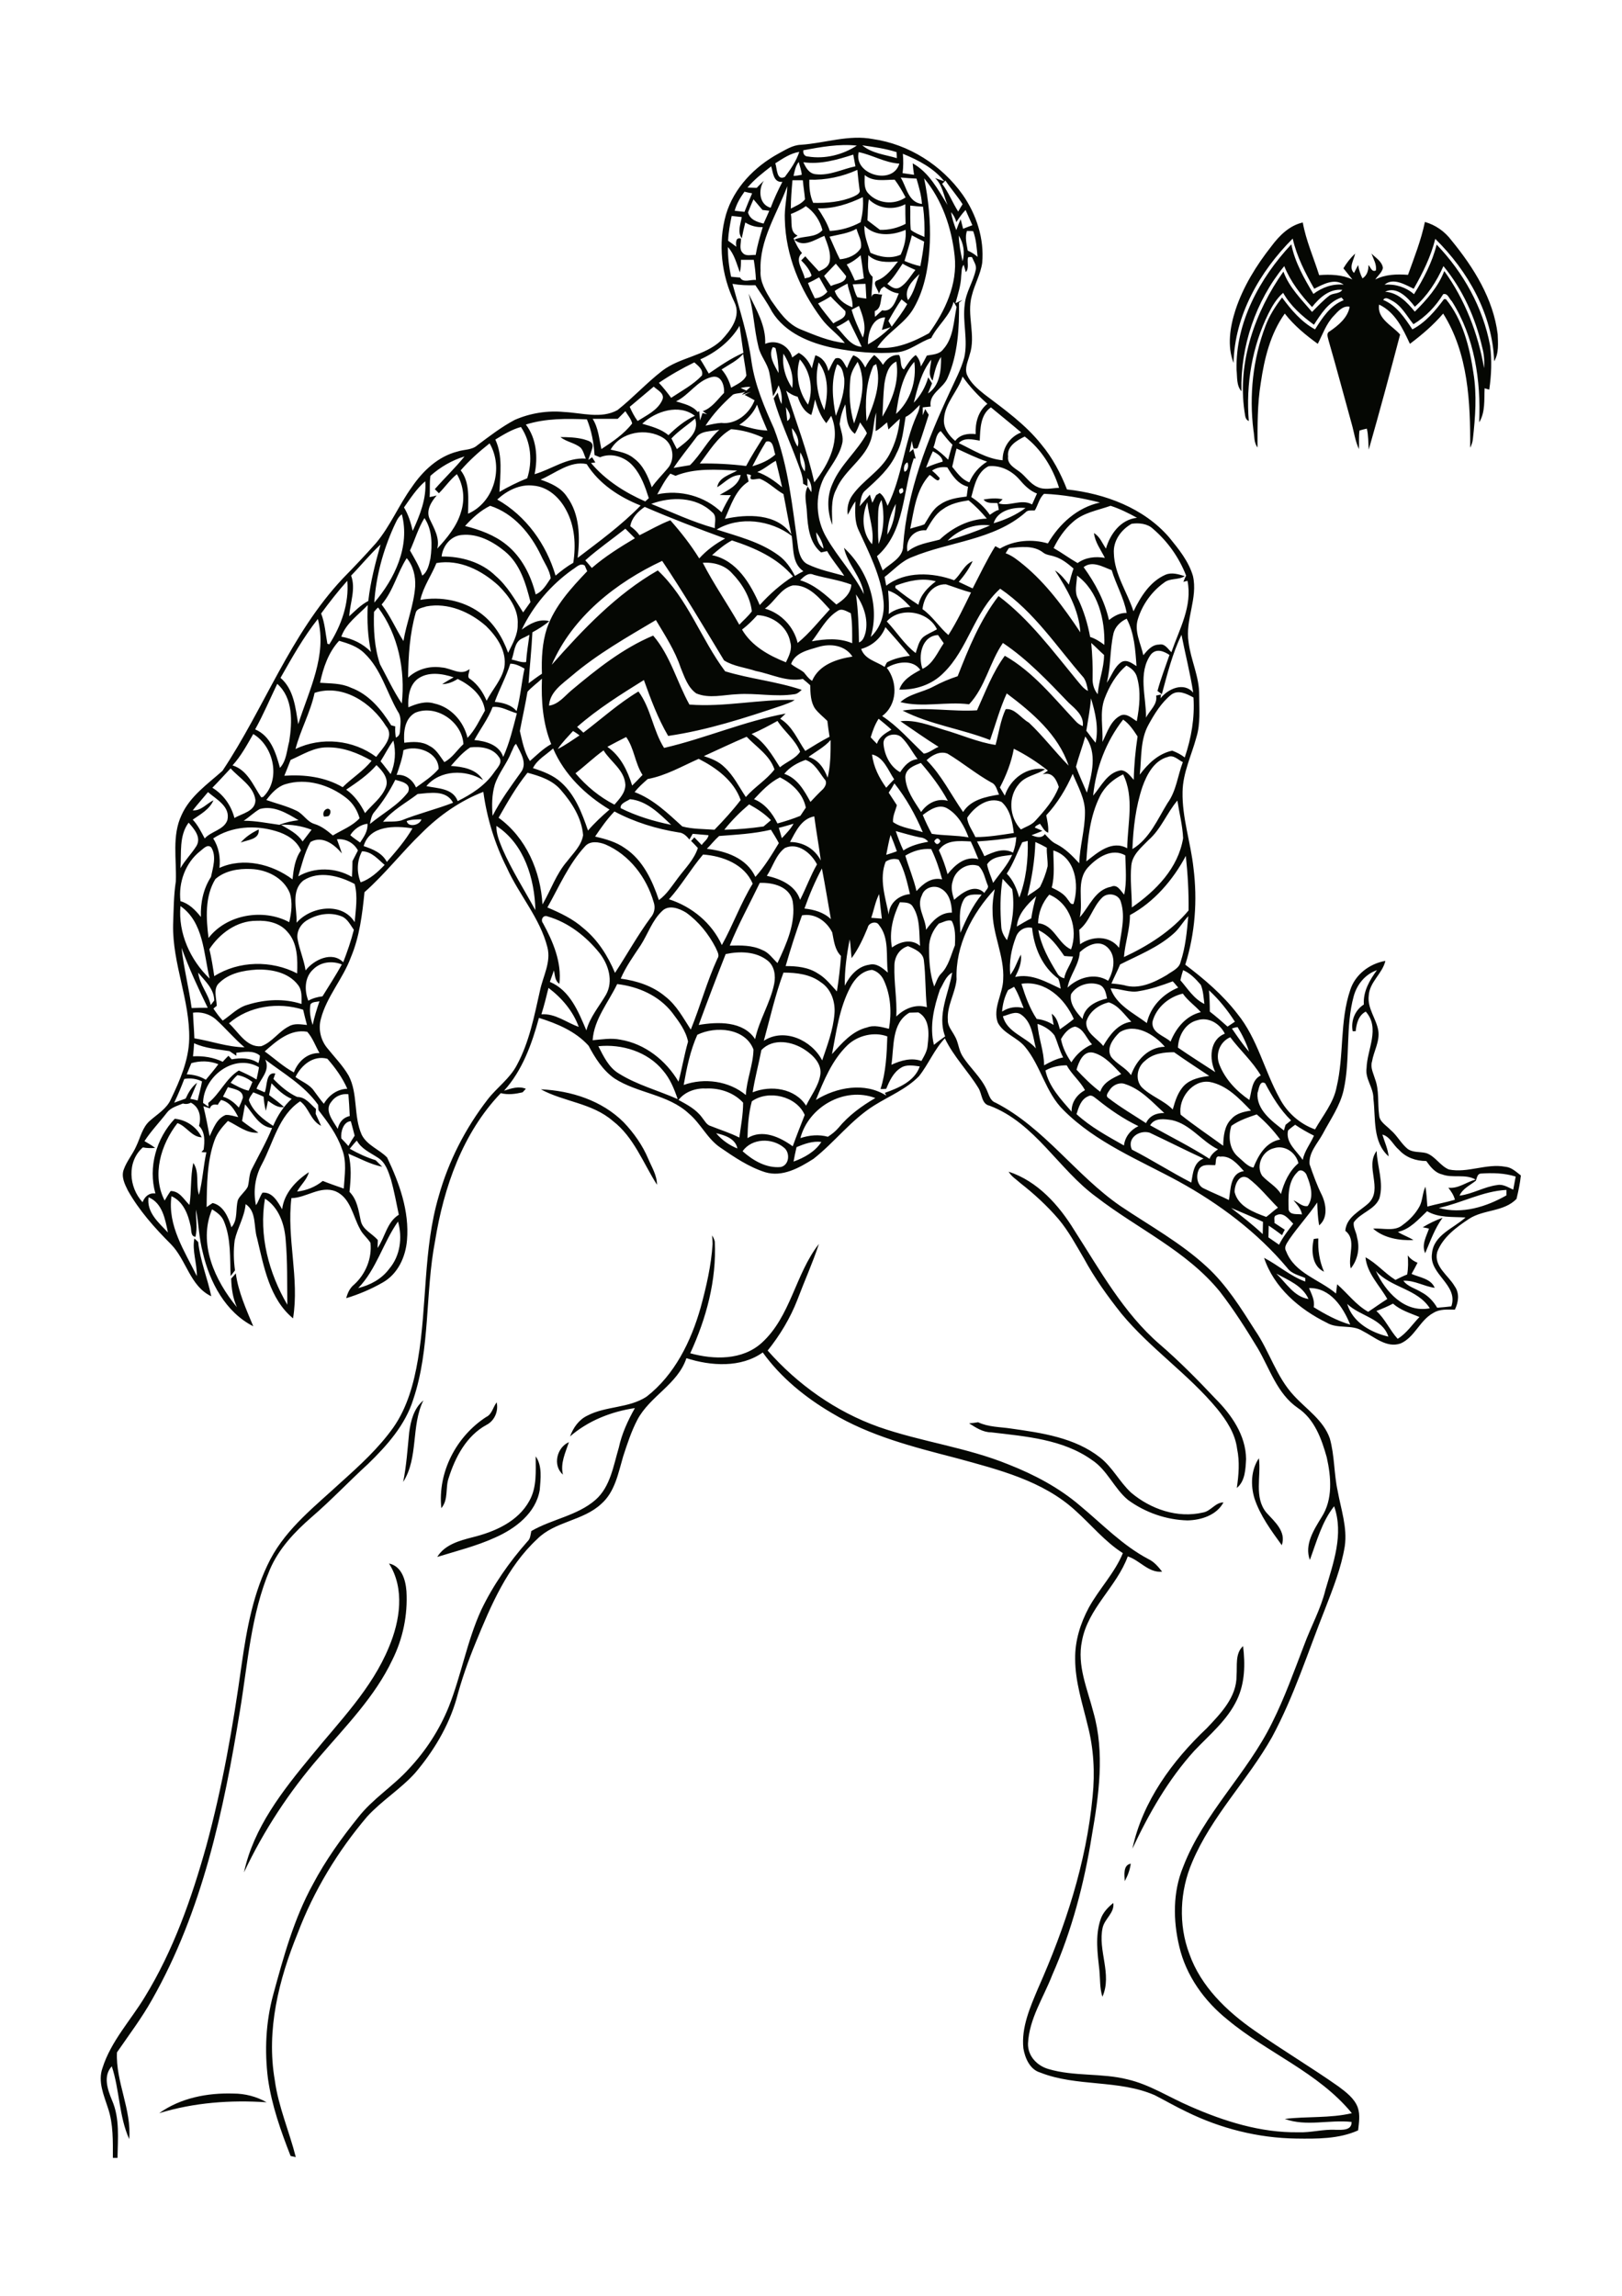 <?xml version="1.0" encoding="utf-8"?>
<!-- Generator: Adobe Illustrator 21.0.2, SVG Export Plug-In . SVG Version: 6.00 Build 0)  -->
<svg version="1.1" id="Layer_1" xmlns="http://www.w3.org/2000/svg" xmlns:xlink="http://www.w3.org/1999/xlink" x="0px" y="0px"
	 viewBox="0 0 595 842" style="enable-background:new 0 0 595 842;" xml:space="preserve">
<style type="text/css">
	.st0{fill:#050703;}
</style>
<g>
	<path class="st0" d="M58.4,775c7.8-5.6,17.7-7.5,27.2-7.2c4.3,0,8.5,1.1,12.2,3.2C84.5,770.1,71.1,771.1,58.4,775 M403.7,704
		c0.8-2.5,2.7-4.5,4.7-6.1c0.5,3.6-3.1,5.7-3.9,9c-1.9,8.4,3.6,17.1-0.1,25.4c-1-3.1-0.8-6.4-1.1-9.6
		C402.6,716.4,401.7,710,403.7,704 M412.6,689.9c-0.1-2.2-0.7-5.9,2.2-6.4C414.5,685.7,413.7,687.9,412.6,689.9 M453.6,614.5
		c0.3-3.6-0.6-8.1,2.4-10.8c0.8,6.6,0.7,13.5-2.2,19.6c-3.5,7.5-10.1,12.9-15.7,18.8c-9.6,10.6-16.7,23.1-22.7,35.9
		c3.7-17.3,14.6-32.2,27.3-44.2C447.8,628.4,453.7,622.4,453.6,614.5 M142.7,573.4c4.7,1,6.1,6.1,6.4,10.2
		c0.5,8.7-1.3,17.4-5.2,25.2c-6.4,13.5-17.1,24.3-26.7,35.5c-11.1,12.8-20.5,27.1-27.7,42.4c3.5-16.4,14.2-30,24.7-42.7
		c10.3-12.7,22.2-24.6,28.5-40C146.7,594.5,148.6,582.7,142.7,573.4 M460.2,549.6c-1.5-4.9-1.3-10.5,1.6-14.8
		c0.9,6.6-1.9,14.4,2.8,20c3,3.3,7.3,6.9,5.6,11.9C466.3,561.3,462.3,555.9,460.2,549.6 M196.5,534.1c2.5,3.5,1.8,8.3,1.5,12.3
		c-1.4,8.5-8.9,14.2-16.4,17.5c-6.8,3.1-14.1,4.9-21.2,7.1c2.7-4.5,8.2-6,12.9-7.2c8.1-2,16.7-5.7,20.9-13.4
		C197,545.4,196.5,539.6,196.5,534.1 M206.5,540.8c-3.9-3.4-2.2-10,2.2-11.9C207.4,532.8,205.5,536.6,206.5,540.8 M355.5,522
		c1.1-0.1,2.2-0.2,3.3-0.4c3.8,1.8,8,1.7,12,2.3c11.3,1.6,23.4,3.3,32.7,10.6c4.6,3.6,7.2,9,11.4,12.9c7.2,6.1,17.1,9.5,26.4,7.3
		c2.9-0.5,4.5-3.7,7.5-3.7c-2.5,4.7-8.2,6.5-13.2,6.6c-7.8-0.2-15.5-2.9-21.8-7.5c-5.1-4.2-7.6-11-13.3-14.7
		c-10.7-7.6-24.3-8.6-36.9-10.1C360.6,525.3,358,523.6,355.5,522 M178.3,519.7c2.2-1,2.5-3.6,3.9-5.4c0.7,3.3-0.8,6.8-3.8,8.3
		c-7.3,4-11.4,11.8-13.8,19.4c-1.3,3.6,0,7.9-2.7,11.1C160.5,539.9,167.4,526.8,178.3,519.7 M150.1,525.3c0.6-4.3,1.7-8.8,5.2-11.7
		c-4.6,9.4-1.7,20.9-7.4,29.9C149.1,537.5,149.5,531.4,150.1,525.3 M481.9,454.4c0.4-0.1,1.3-0.2,1.7-0.2c-0.2,4.2,0.4,8.3,2.1,12.2
		C481.2,464.3,481,458.6,481.9,454.4 M521.9,450.1c2.3-1.4,4.8-2.6,7.3-3.5c-2.9,3.9-4.5,8.6-6.4,13c-1.4-3.1,0.4-6.1,1.4-9
		C523.6,450.4,522.4,450.2,521.9,450.1 M370,429.7c10.6,3.5,18.4,12.2,24.1,21.5c9.4,14.6,18,30.3,31.3,41.8
		c7.2,6.2,13.9,13,20.4,19.9c5.9,5.9,11.2,13.4,11.3,22.2c-0.2,3.6-0.3,8.1-3.4,10.6c0.7-4.8,1.1-9.6,0.1-14.4
		c-0.7-5.6-3.9-10.4-7.3-14.6c-10.6-12.8-24.5-22.1-35.1-34.9c-5.1-6.4-9.9-13.1-13.8-20.3c-2.9-4.9-5.6-10-9.3-14.4
		c-4.2-4.9-9-9.3-14-13.2C372.9,432.6,371,431.5,370,429.7 M502.1,441.2c5.3-5.3-1.5-13.3,2.9-19.1c0.2,5.8,2.7,11.6,1,17.4
		c-1.7,4.2-6.9,5.2-9.4,8.8c-0.3,1.9,1,3.6,1.2,5.5c1.1,3.9,0.3,8.2-2.3,11.4c-1.2-4.5,2.3-10.5-2-13.8
		C493.9,446.3,498.9,444.2,502.1,441.2 M198.4,399.5c11.1,0.5,22.4,4.1,30.4,12.1c3.7,3.9,6.9,8.4,9,13.4c1.3,3.1,3.2,6,3.2,9.5
		c-5.1-8-8.5-17.5-16.2-23.4C217.2,404.5,206.8,404.1,198.4,399.5 M88.3,309c1.8-2.1,4.1-3.6,6.6-4.8C95.3,307.9,90.8,308,88.3,309
		 M120.3,296.6c1.4,0.2,1,2.1,0.2,2.7c-0.4,0.1-1.2,0.2-1.6,0.2C118.1,298.4,119,296.6,120.3,296.6 M519,112.5
		c-2.4-3.2-6.6-7.7-10.9-5.5c4.8,0.3,8.1,3.9,10.9,7.3c4.3-4.3,8.6-9.1,10.8-14.9c7.6,10.5,12.4,22.9,14.6,35.6
		c0.2-2.6,0-5.2-0.7-7.7c-2.5-10.8-7.1-21.1-14.2-29.7C527,103.2,523.6,108.5,519,112.5 M466.4,90.3c2.9-3.9,6.6-7.6,11.5-8.7
		c1.2,6.7,4,12.9,6,19.3c4.1-0.3,8.4-0.2,12.2,1.6c-1.1-1.4-2.2-2.7-3.3-4.1c1.2-2,2.6-3.8,4.3-5.4c-0.4,2.3-2.5,5.1-0.4,7.1
		c0.5-1,1-1.9,1.5-2.9c0.3,1.7,0.8,3.4,1.6,4.9c1.7-1.1,2.2-2.9,2.2-4.9c0.8,0.8,1.2,2.7,2.7,2c0.4-2.2-0.9-4.2-1.6-6.2
		c1.6,1.6,3.9,2.9,4.2,5.3c-0.4,1.7-1.9,2.8-2.8,4.2c3.7-1.9,7.9-2,12-1.7c2.3-6.4,4.8-12.7,6.2-19.4c3.9,1.1,7.3,3.5,9.7,6.7
		c8.2,10,15.4,21.5,17,34.5c0.1,3.3,0.5,6.9-1.3,9.9c-0.6-17.2-9.6-33.1-21.6-44.9c-1.6,6.5-4.6,12.5-7.9,18.3
		c-3.2-1.5-7.5-4.2-10.7-1.5c4-0.3,7.8,0.9,10.8,3.5c3.5-5.7,6.7-11.7,8.3-18.2c9.8,10.2,17,23.1,19.6,37c0.7,5.4,0.5,10.8-0.3,16.2
		c-0.4-0.1-1.3-0.4-1.7-0.5c-0.2,4.2,0.3,8.8-2,12.5c0.7-15.3-1.7-31.3-10-44.4c-1-0.9-1.5-3.1-3.2-2.6c-2.7,4.4-6.4,8.3-10.9,11
		c-2.5-3-4.3-6.8-8-8.7c-1-0.5-2.3-1.5-3.1-0.2c4.9,2,7.9,6.6,10.7,10.8c4.8-2.5,8.4-6.8,11.6-11.1h0.7c6.2,7.6,8.7,17.6,10.1,27.1
		c1.3,8,0.7,16.2-0.2,24.2c-0.1,1.1-0.5,2.2-1,3.2c0.1-16.7-0.7-34.6-9.9-49.2c-3.6,4.2-7.8,7.8-12.2,11.1
		c-2.6-5.6-5.4-11.6-11.3-14.4c-0.9,5.2,5,7.8,7.7,11c-3.7,14.1-7.5,28.2-11.5,42.2c-0.2-2.6-0.1-5.2-0.7-7.7
		c-0.9,0.2-1.8,0.4-2.7,0.7c-0.3,2.3-0.1,4.5-0.2,6.8c-1.4-3-1.8-6.3-2.7-9.4c-2.8-10.1-5.5-20.3-8.4-30.3c-0.2-1.1-1.1-2.8,0.4-3.5
		c3.2-2.2,6.6-5,7.3-9c-2.5-0.5-4.3,1.7-5.8,3.3c-2.8,2.9-4.1,6.8-5.9,10.3c-4.4-3.2-8.7-6.7-12.1-11.1c-5.3,7.4-7.5,16.5-8.8,25.4
		c-1.3,7.8-1.2,15.8-1.2,23.7c-1.4-1.8-1.1-4.2-1.5-6.3c-1.6-12.8-0.2-26.1,4.4-38.2c1.4-3.8,3.6-7.2,6.1-10.5
		c3.3,4.5,7.1,9,12.1,11.7c2.7-4.3,5.6-8.8,10.5-10.7c-0.2-0.3-0.6-0.8-0.8-1c-4.8,1.6-7.5,6-10.1,10c-4.4-3.2-8.6-6.9-11.3-11.7
		c-2.4,2.1-4,4.8-5.4,7.6c-6,12.1-8.3,25.9-7.2,39.4c-1.5-0.6-1.3-2.3-1.6-3.6c-2.6-18.1,3.9-36.5,14.3-51.2
		c2.1,5.8,6.6,10.2,10.5,14.8c2.1-2.1,4.1-4.3,6.5-6.1c1.5-0.9,3.6-0.5,4.6-2c-4.7-0.5-8.4,2.9-11.1,6.3c-4.1-4.4-7.9-9.3-10.2-15
		c-10.5,12.8-16.1,29.4-15.7,45.9c-1.9-2.1-1.5-5.3-1.8-7.9c-0.4-17.3,8.5-33.6,20.1-46c1.3,6.6,4.7,12.5,8.1,18.2
		c3.2-2.4,7-3.8,11.1-3.4c-3.4-2.5-7.6-0.1-10.8,1.5c-3.3-5.8-6.4-11.8-7.9-18.4c-12.1,12.1-21.3,28.2-21.7,45.6
		c-2.4-6.2-1.3-13.2,0.7-19.4C456,105.2,460.8,97.4,466.4,90.3 M504.9,480.8c3.2,2.9,4.9,7,7.8,10.2c3.3-2,5.4-5.3,8-8
		c-3.4-1.4-7-2.5-9.7-4.9C509.1,479.1,507,480,504.9,480.8 M494.2,478.2c2,6.8,8.7,10.5,15.1,12
		C507.1,483.4,498.8,482.7,494.2,478.2 M480.2,472.4c0.9,2.2,2.2,4.5,1.7,7c4.2,2.6,8.6,5,13.4,6.4
		C492.7,479.4,488,472.2,480.2,472.4 M468.2,467.1c3.6,3.4,6.5,8.5,11.8,9.3C477.8,471.5,472.6,469.5,468.2,467.1 M504.7,466.1
		c3.5,7.6,10.5,15.5,19.8,13.7C519.9,472.6,510.2,472.3,504.7,466.1 M131.4,472.4c4.4-1.1,8.6-3.3,11.4-7.1c4-4.7,4.9-11.4,3.2-17.3
		C140.5,455.8,138.1,465.5,131.4,472.4 M467.5,448.5c1.3,0.8,2.5,1.7,3.8,2.5c-0.4,0.7-0.7,1.3-1,2c-1.6-1.2-3.2-2.4-4.9-3.5
		c0,1.4-0.1,2.9-0.1,4.3c1.3,0.9,2.6,1.8,3.9,2.7c1.4-2.8,3.3-5.2,5.2-7.7c-1.6-1.6-3.6-4.5-6.2-3.1
		C467,446,467.7,447.6,467.5,448.5 M451.6,443c4,3.1,8,6.2,11.6,9.6c0-1.5,0.1-3,0.1-4.5C459.5,446.3,455.6,444.7,451.6,443
		 M97.2,439.6c-2.3,13.4,1.4,27.3,8.2,38.9c-0.1-7.9,0.1-15.8-0.6-23.7C104.4,449,102.3,442.8,97.2,439.6 M54.5,439.1
		c-0.8,5.5,3.7,9.3,7.1,12.9C60.6,447.2,59.6,441.2,54.5,439.1 M527.8,443c8.5,2.4,17.4-0.4,24.8-4.6c0-0.5,0-1.5,0-2
		C544,436.8,536.2,441.2,527.8,443 M452.9,437.2c1.3,5.3,7,7.4,11.6,9.1c1.5-1.1,2.8-2.4,4.3-3.4c-3.6-3.6-6.8-7.7-10.9-10.8
		C454.6,430.1,452.8,434.6,452.9,437.2 M541.4,433c-2.1,1.7-4.9,2.9-6,5.5c4.8-0.6,9.1-3.3,13.9-3.9c2.1-0.4,4,0.9,5.8,1.7
		c0.3-1.6,0.6-3.2,0.9-4.8c-4.1-1.3-8.5-1.4-12.8-1.1C541.9,430.5,541.8,432,541.4,433 M475.9,429.9c-3.6,3.5-3.3,9.1-3.2,13.7
		c0.5,2.2,3.3,1.5,4.9,1.8c-0.3-2.1-1.8-3.6-3.1-5.2c1.7,0.7,3.3,2.5,5.2,2.1c2.4-3.3,1.1-7.7-0.3-11.1
		C479.1,429.9,477.1,428.3,475.9,429.9 M445.8,427.3c-2,0.1-4.6-0.6-5.9,1.4c-1.3,2.3-0.9,6.1,1.8,7.2c3,1.5,6.1,2.7,9.1,4.2
		c0.7-3.9,0.4-9.9,5.5-10.6c-2.3-2.5-4.9-5.8-8.7-5.3C445.6,423.6,446.2,426.1,445.8,427.3 M463,431.2c2.2,2.4,5.2,3.9,6.9,6.7
		c1.1-4.2,3-8.4,6.4-11.3c-0.9-3.9-5-6.8-9-5.5C463,422.1,460.6,427.6,463,431.2 M292.2,420.7c-0.4,1.8-0.8,3.5-1.1,5.3
		c3.9-1.4,7.9-3.6,10.2-7.2C298.1,418.4,295.1,419.5,292.2,420.7 M272.4,422.2c3.8,3.4,8.7,6.3,14,5.8c3.2-0.7,3.5-5.3,1.2-7.1
		C283.2,417.2,275.8,417.4,272.4,422.2 M128.3,421.3c3,1.7,6.2,3.2,9.5,4.2c0.6,0.6,1.8,1.8,2.4,2.4c-4.4-0.9-8.3-3.1-12.4-4.8
		c1.2,4.6,0.9,9.3,0.4,14c2.8,2.8,3.3,6.7,4.1,10.4c0.6,3.5,4.2,4.8,6.3,7.3c0,0.7-0.1,2.2-0.1,2.9c2.8-4,3.4-9.5,7.8-12.2
		c-0.9-4.3-1.7-8.7-2.9-13c-1-3-2-6.3-4.9-8c-2.7-1.8-5.9-3.1-7.6-6.2C130,419.2,129.2,420.2,128.3,421.3 M415.2,421.6
		c7.4,3.8,14.4,8.3,21.8,12.1c0.6-3.3,0.8-7.4,4.5-8.8c-6.7-3.1-13.2-6.4-19.8-9.5C417.9,414.3,413.3,417.4,415.2,421.6
		 M262.7,415.6c2.1,2.5,4.8,4.4,7.8,5.6C269.8,417.6,265.9,416.3,262.7,415.6 M472.5,414.6c-1,4.5,3.2,7.5,5.4,10.8
		c0.6-3.3,2.8-5.9,4.1-8.9c-2.4-1.2-4.7-2.5-6.9-4C474.3,413.1,473.3,413.8,472.5,414.6 M421.9,412.7c7.3,4.1,14.8,7.8,21.8,12.3
		c0.5-1.5,1.8-2.6,3.1-3.5c-6-2.9-10.1-9.2-16.9-10.7C427.2,410.4,423.6,409.8,421.9,412.7 M125.2,417.5c0.9,0.9,1.8,1.9,2.6,2.8
		c0.7-1.3,1.5-2.6,2.3-3.8c-0.5-1.8-0.9-3.6-1.4-5.3C126,411.3,124.9,415.1,125.2,417.5 M451.7,412.9c-1.2,3.8-0.8,8.5,2.4,11.3
		c1.7,1.4,3.6,3.7,5.7,4c1.8-4.5,4.5-9.3,9.8-10.3c-2.5-3.4-5.4-6.5-8.6-9.2C457.8,409.8,454.5,410.9,451.7,412.9 M89.9,405
		c-0.4,2-0.7,4-1.1,6.1c1.9,1.5,4,2.9,6,4.3c-4.2,0.4-7.6-2.6-11.2-4.3c-2,2.1-3.9,4.3-4.9,7.1c-2.8,7.8-2.8,16.3-2.9,24.5
		c0.5-0.4,1.6-1.1,2.2-1.5c4,0.9,5.8,5.3,6.9,8.9c2.5-2.8,1.4-6.8,2.4-10.1c0.9-1.8,2.7-3,3.6-4.8c0.6-2.1,0.4-4.5,1.5-6.5
		c2.5-5,5.3-9.8,7.4-15C95,413.2,92.8,408.3,89.9,405 M61.2,408.1c-2.7,3.5-5.8,6.7-8.2,10.4c1.3,0.8,2.7,1.5,3.9,2.5
		c-1.5,0.1-3,0.1-4.5-0.2c-5.9,5.2-5.2,14.6-0.1,20.1c0.8-2.1,2.4-3.5,4.7-3.2c-2.7-9.6,0.3-20.2,7.1-27.4c4.3,0.4,8,3,9.9,6.8
		c-3.7-0.1-5.6-4.1-8.9-5.2c-6.1,7.8-9.5,19.1-4.7,28.4c0.7-1.2,1.4-2.4,2.2-3.5c3.3,0,4.8,3.1,6.9,5.1c0.8-5.1,0.3-10.3,1.4-15.4
		c2.4,3.4,0.8,7.9,2.1,11.7c1.3-5.1,1.6-10.5,2.7-15.6c-0.4,0-1.3,0-1.8-0.1c0.2-0.2,0.6-0.7,0.8-0.9c0.4-3,0.6-6.4-1.7-8.7
		c0.9-3.2,0.2-6.9-3-8.5c-0.9,0.5-1.9,0.6-2.9,0.3C65,405.6,62.6,406.2,61.2,408.1 M79.9,405.2c-1.3-0.3-2.5-0.1-2.9,1.3
		c-0.6-0.2-1.8-0.6-2.4-0.8c0.9,3.6,1.6,7.3,2.3,11c1.4-2.9,2.6-6.5,5.9-7.8c1.6-0.1,3.1,0.5,4.6,0.8c-1.4-2.7-3-5.5-6.3-6.3
		C80.7,403.9,80.1,404.7,79.9,405.2 M394.9,408.6c5.1,4.7,11.4,8.1,17.4,11.5c0.4-3.2,2.4-5.7,5.3-7.1c-5.4-2.6-10.4-6-15.1-9.8
		c-0.9-0.6-2-1.9-3.2-1.2C396.5,403.1,395.7,406.1,394.9,408.6 M293.6,417.4c3.3-1.1,6.8-1.4,10.1-0.5c1.4-0.9,2.8-2,3.9-3.3
		c3.7-4.5,8.5-8,13.5-10.9C309.7,398.4,296.6,406,293.6,417.4 M275.8,403.9c-1.2,4.4-1.5,9-1.6,13.5c5.5-3.4,11.9-0.4,16.6,3
		c1.4-3.9,2.9-7.7,4.4-11.5C292.1,401.9,281.8,399.6,275.8,403.9 M121.6,404c-2.8,3.2,0.6,7.1,2.3,10c0.5-2.4,2-4.2,4.4-4.7
		c-0.1-2.7-0.3-5.4-0.5-8C125.4,401,123,402,121.6,404 M81.8,402.2c2.3,0.7,4.2,2.2,5.8,4c0.6-1.2,1.1-2.4,1.5-3.6
		c0.1-2.9-3.4-3.2-5.5-3.9C83,399.9,82.4,401,81.8,402.2 M248.9,403.4c3.1,1.7,6.4,3.4,8.6,6.4c1,1.2,1.7,2.8,3.3,3.2
		c3.5,1.4,7.1,2.5,10.4,4.2c0.6-4.3,1.4-8.5,1.4-12.8c-3.4-3.7-8.5-5.4-13.5-5.2C255.3,399,251.3,400.3,248.9,403.4 M99.6,397.3
		c-0.3,1.4-0.6,2.9-0.9,4.3c1.9,1.4,3.7,2.8,5.5,4.4c-2.3,0.4-4.1-1.1-5.9-2.3c-0.2,1.2-0.5,2.5-0.8,3.7c-0.4-1.7-0.7-3.5-0.8-5.2
		c-1.3-0.6-2.5-1.1-3.8-1.6c-0.6,0.9-1.4,1.8-1.6,2.9c1.5,4.2,5.3,7.1,8.9,9.4c1.6-3.7,3.8-7.2,6.8-9.9
		C104.1,401.8,101.8,399.6,99.6,397.3 M461.3,400.8c-0.5,6.2,5.3,10.4,9.7,13.8c0.1-0.5,0.4-1.5,0.6-2.1c0.5-0.4,1.5-1.2,2-1.6
		c-4-3.9-6.9-8.7-9.5-13.6C462,396,461.8,399.6,461.3,400.8 M433.1,408.8c5,4,10.4,7.6,15.6,11.4c0.1-3.4,0.4-7.3,3-9.8
		c1.8-2.1,4.6-2.7,7.2-3.1c-4.3-4.4-8.8-9.3-15.1-10.5C437.5,395.8,432.1,402.9,433.1,408.8 M407.3,399.4c-0.5,0.9-2.1,2.4-0.7,3.3
		c4.4,3.4,9.2,6.2,13.8,9.2c1.2-2.7,3.9-3.8,6.7-3.7c-4.4-4-8.5-8.7-14.3-10.6C410.8,396.8,408.5,397.8,407.3,399.4 M63.9,404.4
		c1.4-0.5,2.8-1,4.2-1.5c1-2.2,2.2-4.3,4.2-5.8c-0.8,2-1.7,3.9-2.5,5.9c0.7,0.1,2.1,0.4,2.7,0.6c0.5-2.3,1.2-4.6,1.6-7
		c-2-1-4.3-1.3-6.5-0.9C66.5,398.6,65.3,401.5,63.9,404.4 M84.6,397.1c2.1,1.1,4.3,2.4,6.6,2.9c0.4-0.8,1.1-2.4,1.4-3.2
		c-1.6-1.2-3.5-2.2-5.5-2.5C86.2,395.1,85.4,396,84.6,397.1 M383.5,392.6c1.3,6,5.7,10.6,9.6,15.1c-0.1-3.5,2-6.3,4.9-7.9
		c-1.7-3.2-4.9-5.8-6.7-9.1C388.7,390.7,385.9,391.2,383.5,392.6 M74.5,404.5c0.7,0.5,1.3,0.9,2,1.4l-0.1-1.4
		c4.3-3.4,6.4-8.9,11.2-11.9c2.2,1,4.4,2,6.5,3.3c0.3-1.5,0.7-3,0.9-4.5C85.9,386.1,74.6,394.9,74.5,404.5 M97.3,388.6
		c2,4.1-1.9,7.1-3.2,10.7c1,0.4,2,0.9,3,1.3c1-2.2,0.3-7.6,3.9-6.9l-0.7,2c2.5,2.6,5.4,5.1,8.7,6.6c3.1,0,4.8,2.6,6.9,4.4
		c0,0.5-0.1,1.4-0.1,1.8c0.5,1.1,1.5,3.3,2,4.4c-3.9-1.9-4.4-6.6-7.7-9c-7.9,5.2-9.8,15.1-14,23c-2.5,4.6-3.3,9.9-2.2,15.1
		c1-1.4,1.4-3.2,2.4-4.6c3.7-0.3,5.6,3.4,7.2,6.1c0.7-5.9,5.1-10.5,9.8-13.6c-0.7,2.8-3,4.6-4.3,7.1c3.5-0.4,6.7-1.7,9.4-3.9
		c2.5,1,5.1,1.9,7.7,2.8c0.3-4.9,1.2-10-0.7-14.6c-1.8-5.3-5.2-9.8-8.6-14.2c0-0.5-0.1-1.4-0.1-1.9C111.6,398,104,393.7,97.3,388.6
		 M70.2,389.9c-0.6,1.4-1.1,2.7-1.7,4.1c2.5,0.1,4.9,0.7,7,2c1.6-1.9,3.2-3.8,4.6-5.7C76.9,389,73.4,389,70.2,389.9 M108.4,395
		c2.3,1.7,5.2,2.7,6.8,5.1c1.2,1.6,2.3,3.2,3.6,4.7c1.8-3.1,4.9-5.4,8.6-5.5c-1.8-4.1-4.4-7.7-7.3-11
		C115,386.9,110.5,390.6,108.4,395 M420.1,389c-2.9,2.2-3.8,6.7-1.4,9.6c3.3,3.4,8.2,4.9,11.5,8.3c0.9-3.2,1.9-6.5,4.3-8.9
		c2.4-2.3,5.9-3,9.1-3.4c-4.3-2.9-8.7-5.7-12.9-8.7C427.1,385.9,423,386.3,420.1,389 M394.9,392.3c2.7,2.9,5.5,5.7,8.7,8.1
		c1.1-3.5,4.6-5,7.7-6.5c-2.9-3-5.9-6.6-10.1-7.8C397.4,385.1,395.7,389.5,394.9,392.3 M219.5,383.7c1.9,3.7,3.8,7.8,7.5,10
		c6.7,4.2,14.4,6.2,21.6,9.4c-1.3-3.8-2.8-7.5-5.4-10.5C237.6,385.7,228.1,382.8,219.5,383.7 M279.3,385.1c-1,5.2-2.4,10.3-3.2,15.5
		c6.7-2.7,15.5-1.5,19.6,4.9c1.8-3.7,4.5-7.1,5.2-11.2c0.7-4-2.5-7.2-5.5-9.2C290.7,381.9,283.6,380.6,279.3,385.1 M71.2,382.6
		c-0.1,1.6-0.2,3.2-0.4,4.8c3.8-0.2,7.5,0.4,10.9,2c0.5-0.6,1.6-1.7,2.1-2.2c0.4,0.4,0.8,0.9,1.2,1.3c3.3-0.6,6.9-0.6,9.8,1.4
		c0.2-0.9,0.6-1.9,0.5-2.8c-2.4-2-5.8-1.3-8.6-1v1.1c-0.8-0.6-1.7-1.1-2.5-1.7C79.9,384.8,75.3,384.5,71.2,382.6 M447.3,390.4
		c2.1,5.4,6.3,9.8,11,13c0.9-3.2,0.8-7.3,4.2-9c-3.1-5.2-7.6-9.2-11.2-14C447.4,382.1,445.8,386.6,447.3,390.4 M310.9,383.3
		c-5.7,5.5-8.7,13-11.6,20.1c7.6-4.7,17.9-6.6,25.8-1.6l-0.5-1c5-1.8,10.9-4.2,12.8-9.7c-2.3-0.3-4.9-0.8-6.9,0.5
		c-2.8,1.7-4.2,4.8-5.4,7.7c-0.7,0.1-1.4,0.1-2.1,0.1c2-6.2,2.3-12.9,2.5-19.3C320.7,378.3,314.7,379.7,310.9,383.3 M255.8,379.5
		c-2.6,5.8-3.9,12.2-5,18.4c7.5-2.7,16.6-1.5,22.8,3.7c0.3-5.7,2.7-11.1,2.8-16.7C273.4,377,262.5,376.2,255.8,379.5 M97.1,385.6
		c3.6,2.6,6.8,5.6,10.7,7.7c1.5-4,4.9-7.2,9.4-7.1c-1.5-2.6-2.5-5.6-4.5-7.8C106.5,377.3,101.5,381.7,97.1,385.6 M410.7,378.6
		c-2.3,2.2-5,5.8-3.1,9c2,2.6,5.3,3.9,7.3,6.7c1.9-5.4,6.3-10.3,12.4-10.4C423.5,379.4,416.4,375,410.7,378.6 M451.9,377.2
		c2,2.9,3.9,5.8,6.3,8.5c-1-3.2-2.5-6.2-4.2-9C453.5,376.7,452.4,377,451.9,377.2 M389.2,381.1c0.6,3.1,2,5.9,3.8,8.5
		c1.8-2.9,4.4-5.2,7.6-6.6c-2.1-2.1-3-5.7-6.2-6.5C392.1,376.9,390.3,379.1,389.2,381.1 M380.6,375.5c0.3,5.1,2.4,10,2.4,15.2
		c2.2-1.2,4.5-2.4,7-2.9c-1.4-2.6-2-5.5-3.2-8.1C385.2,377.6,383,376.3,380.6,375.5 M432.1,384.2c4.5,3.1,9.1,6,13.7,9
		c-2.3-4.8-2.1-11.9,3.5-14.1c-1.8-3.7-6-6.3-10.2-4.9C434.8,375.3,432.3,379.8,432.1,384.2 M367.9,372.7c1.5,6,8.4,7.5,12.1,11.8
		c-1.1-4.3-1.4-9.6-5.4-12.4C372.5,370.6,370.1,372.2,367.9,372.7 M327,390.5c3.5-1.6,7.3-2.7,11-1.4c1-1.8,2.2-3.7,2.3-5.9
		c0.5-4.1,0.8-9.6-3.4-11.9c-0.8,0-2.5,0.1-3.3,0.1C327,375.2,328,383.9,327,390.5 M70.8,371.4c0.1,3.1,0.4,6.2,0.5,9.4
		c6.2,1,12.1,3.2,18.4,3.3c-3.8-3.2-7-7.1-10.7-10.4C76.7,371.8,73.7,371,70.8,371.4 M398.5,374.7c-0.4,4.1,4,6.1,6.2,8.9
		c2.3-4,5.4-8.2,10.3-8.9c-2.6-2.6-4.7-6-8.3-7.1C403.1,368.5,399.6,370.9,398.5,374.7 M84,375.3c3.5,3.2,6.4,8.9,11.8,8.4
		c4-1.4,6.4-5.4,10.2-7.3c2-1.2,4.4-0.7,6.6-0.5c-0.5-1.9-1-3.8-1.4-5.6C102.1,367.4,91.3,368.9,84,375.3 M113.9,368.3
		c-0.5,2.5,0,5.2,0.8,7.6c0.6-2.9,1.5-5.8,2.5-8.7C116.2,367.5,114.7,367.3,113.9,368.3 M443.5,363.2c0.2,2.6,0.3,5.2,0.3,7.8
		c2.2,1.7,4.4,3.6,6.5,5.5c0.9-0.6,1.8-1.2,2.7-1.8C450.3,370.5,447.2,366.6,443.5,363.2 M422.8,374.6c-0.6,4.2,4.2,5.2,6.6,7.4
		c2-5,5.7-9.5,11.1-10.8c-2.1-2.4-4.8-4.2-6.6-6.8C428.8,365.6,424.2,369.4,422.8,374.6 M201.2,362.3c-0.8,3.3-1.6,6.5-2.6,9.7
		c5.1-0.4,9.1,3,13.7,4.6C210.2,370.8,206.1,366,201.2,362.3 M369.8,363.1c-1.3,2.5-2,5.1-2.2,7.9c2.4-1.6,5.2-2,7.9-1.3
		c-1.1-2.7-2-5.4-3.5-7.8C371.3,362.3,370.6,362.7,369.8,363.1 M226.4,360.9c-3.2,6.7-8.5,12.9-9,20.6c3.4-0.3,6.8-0.9,10.2-0.2
		c9,1.5,16.7,7.6,21.3,15.4c1.3-4.9,2.1-9.8,3.5-14.7c-0.8-4-3.4-7.4-5.8-10.6C241.7,365.1,234.1,361.8,226.4,360.9 M417.8,363.5
		c-3.5,0.7-6.9-1-10.4-1c2.1,6.1,8.4,9,13.3,12.7c1.3-6,5.9-10.7,11.5-13c-0.7-0.8-1.3-1.6-2-2.3
		C426.2,361.4,422.1,362.8,417.8,363.5 M392.9,364.6c-0.7,3.5,2,6.7,4.2,9.1c0.7-4.5,5-6.6,9-7.5c-0.4-1.8-0.7-4.1-2.7-5
		C399.7,359.8,395,361.2,392.9,364.6 M374.7,360.8c1.4,4.5,3,9,5.6,12.9c2.2,0.2,4.3,1,6.2,2.2c-0.2-1-0.5-3.1-0.7-4.1
		c1.9,1.3,2.4,3.6,3,5.7c1.7-1.2,3.4-2.4,5.1-3.8C390.6,366.2,383.5,359.5,374.7,360.8 M344.8,362.9c-2.2,6.5-3.9,13.5-2.2,20.3
		c1.3-1.1,2.7-2.1,4.1-3.1c-3-7.9,1.3-15.7,2.6-23.4C346.9,358,346.1,360.8,344.8,362.9 M72.7,356.7c0.5,4.4,3.7,7.7,4.6,11.9
		c0.4-0.6,0.9-1.1,1.3-1.7C78.5,362.6,75.2,359.8,72.7,356.7 M496.6,365.3c-3.1,11.2-1.2,23.1-3.7,34.4c-1.3,5.9-4.9,10.9-7.7,16.2
		c-1.9,3.5-5.2,6.8-4.8,11.1c1.3,3.8,2.7,7.7,4.5,11.3c1.6,3.4,2.3,8.4-1,11.1c-0.5-2.8-0.6-5.6-0.7-8.4c-3.1,4.6-6.9,8.7-10.1,13.3
		c-0.8,1.4-2.3,2.9-1.3,4.6c3.1,8.1,12.2,10.3,18.3,15.5c0.1-0.8,0.3-2.6,0.4-3.4c3.8,3.3,6.9,7.6,11.4,10.1c2.3-1.5,4.6-3.2,7-4.7
		c-2.8-5-7.4-9.3-8-15.3c4.1,2.2,7.1,5.9,11,8.3c1.4-0.7,2.8-1.4,4.3-2c0.4-2.3,0.4-4.7,0.2-7c0.9,1.2,2.1,2.1,3.6,2.7
		c-0.7,1.4-1.4,2.7-2.2,4.1c2.9,1.3,7.1,1.7,8.5,5.1c-3.9-0.5-7.4-2.8-11.5-2.6c1.6,2.2,4.4,2.8,6.6,4.2c2.5,1.3,4.4,3.3,5.8,5.7
		c1.7-0.1,3.4-0.3,5.2-0.5c2.7-8-8.3-11.7-7.1-19.4c0.6-6.8,7.9-9.2,12.3-13.2c-4.8-0.3-9.8,0.2-14.1-2.3c-3.2,3-6.2,6.6-10.7,7.6
		c1.8,1.2,3.9,1.8,5.7,3c-5.1,0.2-10.8-0.7-14.8-4.2c3.6-0.3,7.9,1.2,10.9-1.4c2.5-1.8,4.7-4.1,6.2-6.9c1.1-2.2,1-4.9,2.1-7.1
		c0.4,2.4,0.5,4.9,0.7,7.3c3.3-0.9,6.7-1.5,10.1-2.5c-0.4-1.7-1.4-3.1-2.4-4.4c3.7,0.4,6.6-2.1,10-3c-3.8-2.2-8.3-0.4-12.3-1.9
		c-2.6-0.6-4.3-2.8-5.8-4.9c-3.8,0-7.5-1.3-10-4.1c-2.1-1.7-3.3-4.9-6.1-5.6c0.8,2.7,2,5.2,2.3,8c-6-5.3-4.7-14-5.6-21.2
		c0.1-4-3.1-7.2-2.5-11.2c0.2-6.9,5.1-14.6-0.3-20.7c-2.7,1.4-3.4,4.4-3.7,7.2h-1.1c-0.7-3.8,0.8-7.7,4.1-9.8
		c-0.3-4.8,2.1-8.9,4.8-12.6C500.8,357.3,497.8,361,496.6,365.3 M434,355.8c-0.4,1.2-0.7,2.4-1,3.7c2.7,3.1,4.9,6.8,8.8,8.7
		c-0.3-2.4-0.4-4.8-1.3-7C438.6,359,436.6,356.9,434,355.8 M311.9,362.1c-4,7.6-5.1,16.2-6.7,24.5c3.6-4,7.4-8.5,12.9-9.8
		c2.6-1,5.4-0.1,8,0.5c1-5.9,0.7-12.1-1.8-17.6c-0.8-1.9-2.4-3.5-4.4-4C316.2,356,313.5,359,311.9,362.1 M287.4,356.7
		c-3,8.1-4.9,16.6-7.2,25c7.5-4.9,17.6-0.2,21.4,7.2c1.9-5.6,4-11.1,4.5-17c0.4-4.3-1.1-9.1-4.9-11.6
		C297.3,357.3,292.2,356.7,287.4,356.7 M80.5,360.4c-2.5,2.1-1,5.8-1,8.5c-0.4,0.3-0.8,0.6-1.2,1c1,1.5,2.1,3,3.4,4.4
		c3-2,5.5-4.8,9.1-5.8c6.4-2,13.4-2.4,19.8-0.3c0-2.4,0.3-5-1.3-7c-3.5-4.6-9.8-5.8-15.2-5.6C89.3,355.9,84.1,356.9,80.5,360.4
		 M114.9,355.5c-3.2,2.9-3.3,7.7-1.8,11.5c1.6-0.9,3.4-1.4,5.2-1.6c2.4-3.9,4.9-7.7,7.1-11.7C121.9,352.3,117.7,352.7,114.9,355.5
		 M266.2,349.9c-3.4,8.6-6.7,17.3-9.9,26c7-1.2,16.3-1.5,20.7,5.2c1.5-7.1,5.6-13.3,7-20.3c0.6-3,0.1-6.5-2.4-8.5
		C277.3,348.9,271.4,348.8,266.2,349.9 M328.1,354.1c-0.2,6.3,1,12.5,0.7,18.7c2.9-2.9,7.1-4.7,11.2-3.4c-0.6-5.7-0.4-11.5-1.1-17.2
		c-0.3-2.9-3.4-4.2-5.8-5.2C329.9,347.9,328.1,351,328.1,354.1 M66.6,347.6c0.8,7.4,2.7,14.7,3.7,22.1c2-0.1,3.9-0.1,5.9-0.1
		C72.7,362.4,69.3,355.1,66.6,347.6 M396.1,349.2c-0.3,4.8-3.7,8.4-4.5,13c3.9-3.7,10-5.6,14.9-2.5c2.1-3.7,3.2-9.2-0.4-12.4
		C402.9,344.5,398.7,346.8,396.1,349.2 M380.9,341.1c1,5.8,3.9,10.9,6.9,15.8c0.5,1,1.5,1.6,2.6,1.9c0.4-2.8,2.5-5.1,3.2-8
		c-0.8,0-2.4-0.1-3.2-0.2C387.9,347,385.2,343.1,380.9,341.1 M372.7,343.6c-1.7,4.4-2.6,9.2-2.1,13.9c1.8-2.2,2.5-5,3.9-7.4
		c0.4,2.9-0.8,5.6-2.1,8.2c6-1.4,11.5,1.9,16.7,4.3c-0.2-1.3-0.4-2.5-0.9-3.7c-5.9-4.3-8.9-11.5-9.6-18.6
		C376.1,339.7,373.6,341.1,372.7,343.6 M318.3,340.2c-1.6,3.9-3.4,7.8-5.9,11.2c-0.3-2.3-0.3-4.6-0.7-6.9c-1.1,5.6-1.9,11.3-1.8,17
		c1.8-3.6,4.7-7.1,9-7.7c2.7-0.7,4.9,1.3,6.8,2.9c-0.8-5.9,0.7-12.6-3.3-17.5C321.5,337.6,318.6,338.4,318.3,340.2 M76.8,348.1
		c0.8,3.3,1.3,6.6,1.8,9.9c9-5.7,21-5.9,30.4-1c0.2-5.2,0.2-11.2-3.6-15.3c-2.8-3.3-7.3-4.2-11.4-4
		C86.9,337.7,80.6,342.3,76.8,348.1 M344.4,338.7c-2.2,2.4-3.6,5.5-3.6,8.9c0,4.8,0.3,9.7,1.9,14.2c0.7-1.5,1.2-3.3,2.4-4.6
		c2.9-2.8,3.7-6.9,5.2-10.5c0.1-3,0.3-6.3-1.2-9C347.5,337.2,345.9,338.3,344.4,338.7 M430.5,342.4c-5.7,5.1-12.9,7.9-19.6,11.3
		c-1,2.4-2.2,4.7-3.2,7c1.5,0.1,3.1,0.3,4.6,0.6c5.5,1.7,11.1-1,15.7-3.7c1.9-1.4,4.6-2.4,5.1-4.9c1.8-5.4,2.3-11.1,2.8-16.7
		C433.9,338.1,432.6,340.6,430.5,342.4 M294.2,335.7c-2.2,6.1-4.2,12.3-6,18.6c4.1,0,8.3,0.4,11.8,2.7c2.8,1.6,4.8,4.2,7,6.6
		c0.7-4.3,1.2-8.7,1.5-13c-2.3-2.3-2.6-5.6-3.2-8.6C303.3,337.9,299,334.8,294.2,335.7 M199.2,338.6c3.7,6.8,6.9,14.3,6,22.2
		c-1.7-1.1-1.6-3.2-2-4.9c-0.5,1.4-1,2.8-1.5,4.2c7.4,3.1,10.5,11,13.4,17.8c1.3-4.9,4.7-8.8,7.2-13.1c2.8-5,0.9-11.1-2.4-15.3
		c-4.9-6.1-11.4-11.2-19-13.4C199.2,335.4,198.2,337.4,199.2,338.6 M112.8,337.4c-2.5,1.4-4.2,4.3-3.6,7.2c0.7,3.8,2.3,7.4,2.9,11.3
		c3-3.9,9.7-7.2,13.8-3c1.5-3.9,2.9-7.9,3.9-11.9c-1.3-1.8-2.3-4-4.4-4.9C121.2,334.4,116.5,335.2,112.8,337.4 M242.9,334.1
		c-3.7,3.5-5.2,8.4-7.9,12.6c-2.6,3.9-5.4,7.8-7.3,12.2c5.9,0.8,11.8,2.7,16.4,6.6c4.1,3.2,6.5,7.8,9.3,12.1
		c3.5-8.6,5.9-17.6,9.8-26.1c0.9-1.3-0.2-2.7-0.7-4c-2.6-5-6.2-9.5-10.8-12.8C249.1,333.1,245.3,331.7,242.9,334.1 M66.2,332.3
		c-0.9,9.9,3.6,19.8,10.7,26.6C74.7,349.7,74.7,338.2,66.2,332.3 M327.2,347.5c3-2.2,7.2-3.3,10.3-0.6c-0.4-4.8,0.1-10.1-2.6-14.3
		c-1-1.8-3.1-1.6-4.8-1.7C327.6,336,326.1,341.8,327.2,347.5 M380.8,338.6c5.9,0.5,7.2,7.4,12.1,9.6c2.7-7.5-0.3-16.9-8-20.1
		C382.3,331.1,380.9,334.7,380.8,338.6 M373,339.8c1.7-1,3.5-2.1,5.3-3c0.4-2.7,1-5.4,1.8-8.1C376.8,331.7,373.4,335.2,373,339.8
		 M404.2,329.3c-3.4,3.4-4.4,8.6-8.3,11.7c0.1,1.8,0.2,3.6,0.3,5.3c4.4-3.1,10.8-3.3,14.3,1.3c0.7-5.5,2.4-11.2,0.7-16.7
		C410.5,327.8,406.2,327.1,404.2,329.3 M353.5,330c-2,3.6-1.3,8.1-1.2,12.1c2.1-4.9,4.4-9.8,7.8-14
		C357.8,328.1,354.8,327.6,353.5,330 M319.6,336.6c1.3,0.1,2.6,0.2,3.9,0.3c-0.4-3-0.7-6-1-9C321.1,330.6,320.6,333.7,319.6,336.6
		 M338.2,328.3c-2.2,4.3,1.4,8.4,1.5,12.7c2.3-3.2,5.2-6.4,9.5-6.3c-0.1-3.3-0.9-7.1-4-8.8C342.7,324.4,339.1,325.5,338.2,328.3
		 M267.7,346.8c4-0.1,8.2-0.2,11.9,1.6c2.4,0.9,3.8,3.1,5.6,4.8c3.3-7,6.8-14.7,5.6-22.6c-1.1-5.5-7.3-7-12.1-6.8
		C275,331.5,270.9,338.9,267.7,346.8 M367.3,339.9c0.1,1.8,1,3.5,2.1,4.9c2-6,2.9-12.4,1.9-18.7c-1.2-1.3-2.3-2.5-3.5-3.8
		C366.8,328.2,366.9,334.1,367.3,339.9 M111.3,322.9c-4.7,3.8-2.3,10.4-2.5,15.5c5.2-6,16.7-7.7,21.3-0.2c0.4-4.6,1.2-9.5,0-14
		C124.5,321.2,117,319.2,111.3,322.9 M295.1,333.2c3.6,0.4,7.1,1.4,9.7,3.9c-1.1-6.2-2.1-12.4-3.3-18.6
		C299,323.2,296.9,328.1,295.1,333.2 M79,322.4c-3.9,6.4-3.4,14.4-2.5,21.6c6.7-8.7,20.1-10.9,29.6-5.8c0.8-3.5,1.3-7.2,0.2-10.7
		c-2.3-5.6-8.4-8.6-14.3-8.8C87.5,318.5,82.5,319.3,79,322.4 M349.5,323.1c-0.8,2.3-0.2,4.6,0.5,6.9c2.9-2.6,7.6-6.1,11.1-2.5
		c0.4-1,1.8-1.8,1.2-2.9c-1-2.4-1.4-5.2-3.3-7C355,316.1,350.4,319.1,349.5,323.1 M324.9,316c-2.5,6.3-0.1,13.1,1.1,19.4
		c0.2-4.2,3.7-7.1,7.8-7.5c-1-4.3-2-8.7-4.1-12.6C328.1,314.7,326.3,315.1,324.9,316 M414.5,335.6c0,5.2-1.8,10.2-2.2,15.4
		c8.8-4.1,17.4-9.5,23.7-17.1c0.1-6.7-0.3-13.4-1-20C430.3,322.7,423.4,330.8,414.5,335.6 M362.1,317c0.4,2.4,1.5,4.5,2.2,6.8
		c2.4-3.4,5.3-6.5,7-10.3C368,314,364,314,362.1,317 M399.3,317.9c-4.8,5-1.8,12.4-3.2,18.5c3.6-4,5.6-10.1,11.5-11.2
		c2.3-1.1,3.5,1.6,4.8,2.9c1-4.8,0.5-9.6,0.4-14.4C407.9,310.9,402.6,314.4,399.3,317.9 M257.9,313.4c-4.5,5.3-7.9,11.3-12.5,16.4
		c8.4,2.7,15.7,8.7,19.4,16.8c4.1-7.4,6.9-15.3,11.3-22.5C273.2,317,265.1,313.9,257.9,313.4 M132.3,323.6c3.5-1.2,6.3-3.8,8.8-6.4
		c-2.5-2.1-4.7-4.9-8.3-5C130.9,315.8,130.8,319.8,132.3,323.6 M386.4,311.9c0,4.5,0.6,9.2-0.6,13.6c2.2,1.1,4.5,2.2,5.9,4.4
		c0.6,0.6,1,2,2.1,1.6C396,324.4,394.5,314.4,386.4,311.9 M332.1,313.8c1.3,4.4,3.1,8.6,4.1,13c2.4-2.7,5.5-5.2,9.4-4.3
		c-1-3.8-2.3-7.6-4-11.1C338.1,311.1,334.9,312.1,332.1,313.8 M287.9,311c-3.3,2.5-4.4,6.9-6.6,10.2c5,1.1,10.5,3.5,12.2,8.8
		c2.2-4.3,3.8-8.8,6.2-13C297.6,312.9,292.7,308.8,287.9,311 M73.5,312.1c-5.5,4.3-8.1,11.6-7.3,18.4c3.2,0.9,5.5,3.3,7.5,5.8
		c-0.2-5.2,0.9-10.4,3.7-14.7c0.7-3.4,2.1-7.6,0.1-10.8C76.1,309.4,74.6,311.3,73.5,312.1 M379.8,308.8c-0.2,6.7-1.3,13.3-2.9,19.8
		c1.5-1.1,3.2-2,4.6-3.3c1.2-2.4,2.2-5,2.8-7.6c0.1-2.2-0.4-4.5-0.3-6.8C382.6,310.1,381.2,309.4,379.8,308.8 M375,308.9
		c-1.9,3.8-3.3,7.9-5.7,11.5c2.4,2.4,3.7,5.6,4.6,8.8c2.5-6.6,3.3-13.7,3.1-20.8C376.5,308.5,375.5,308.8,375,308.9 M214.6,310.4
		c-6,6.5-9.5,14.8-13.8,22.4c4.7,2,9.4,4.2,13.2,7.6c5.3,4.3,9,10.2,11.6,16.4c4.4-6.7,8.3-13.8,13.1-20.3c1.3-1.5,1.8-3.6,1.1-5.6
		c-2.6-9.1-8.9-17.4-17.7-21.2C219.8,308.8,216.5,308.2,214.6,310.4 M344.4,311.8c1.3,2.8,2.4,5.8,3.2,8.8c2.7-3.4,6.5-6.8,11.3-5.5
		c-0.9-2.2-1.8-4.4-2.8-6.5C351.9,308.4,347,307.9,344.4,311.8 M113.9,308.8c-2.2,3.9-3.2,8.4-4.5,12.6c6-3.5,13.7-3.3,19.7,0.2
		c0.1-2,0.2-3.9,0.2-5.8c0.7-1.3,1.3-2.6,2-3.9c-1.5-2.8-4.5-4.4-7.7-4.1c0.6,1.7,1.3,3.5,1.8,5.2
		C122.7,309.7,118.2,306.3,113.9,308.8 M358.4,308.6c0.9,1.8,1.9,3.6,2.7,5.4c3.3-1.5,7-3.2,10.5-1.3c0.7-1.8,1.1-3.7,1.2-5.7
		C368,307.8,363.2,308.3,358.4,308.6 M342.7,308.5c0.7,1.4,1.5,1.4,2.3,0C344.3,307.2,343.5,307.2,342.7,308.5 M325.1,313.5
		c1.3-0.4,2.6-0.8,3.9-1.3c-0.7-2-1.5-4.1-2.3-6C326,308.6,325.6,311.1,325.1,313.5 M328.6,304.8c0.8,2.4,1.7,4.8,2.8,7.1
		c2.7-1.8,5.9-2.6,9.1-3.2c-0.8-1-1.8-1.5-3.1-1.6C334.5,306.5,331.6,305.6,328.6,304.8 M263.8,306.6c-1.6,1.4-3,3.2-4.5,4.7
		c7,0.8,14.6,3.4,17.8,10.3c3.4-3.8,6-8.1,8.6-12.4c-0.9-1.7-1.9-3.3-2.9-4.9C276.5,305.8,270.1,306.1,263.8,306.6 M182.1,302.9
		c-0.1,2.9,1.1,5.7,2.2,8.4c3.4,7.8,8,15,12.1,22.5C196.1,322.2,192.3,309.5,182.1,302.9 M133.4,310.3c3.3,1.1,6.8,2.5,8.5,5.8
		c3.4-3.9,6.8-7.8,9.4-12.3C145,302.8,135.6,302.6,133.4,310.3 M78.2,307.5c2.1,3.2,2.7,7,2.3,10.8c8.8-4,19.3-1.4,26.8,4.2
		c0.4-3.7,0.9-7.5,3.1-10.6c-1.6-3.8-5.4-6-9.2-7.1C93.6,302.5,84.9,303,78.2,307.5 M128.5,306.3c1.1,1,2.4,1.8,3.6,2.7
		c1.4-2.1,2.9-4.2,2.7-6.9C132.3,302.4,129.8,304.1,128.5,306.3 M103.1,302.5c2.9,1.7,6,3.2,7.9,6.1c1.1-1.4,2.2-2.9,3.3-4.3
		C110.6,302.9,106.9,302.3,103.1,302.5 M285.7,303.6c0.4,1.3,0.7,2.5,1.1,3.8c1.6-1.7,3.2-3.3,4.3-5.3
		C289.3,302.6,287.5,303.2,285.7,303.6 M66.2,318.4c1.7-3,4.1-5.3,5.9-8.2c1.8-3.2-0.9-6.2-2.9-8.5
		C65.6,306.5,66.6,312.9,66.2,318.4 M149.2,301.1c0.4,2.4,4.7,1.7,5.4-0.6C152.9,300.5,151,300.5,149.2,301.1 M289.8,308.8
		c4.8,0,9.1,2.5,11.3,6.8c-0.7-5.4-1.7-10.8-2.4-16.2C293.9,300.3,291.9,305,289.8,308.8 M218.3,306.8c3.9,0.9,7.8,2,11,4.3
		c6.5,4.3,10,11.8,12.4,19c2.9-2.1,4.8-5.2,7-8.1c2.6-3.5,5.9-6.7,7.3-11c-0.8-0.9-1.7-1.8-2.5-2.6c0.4-0.4,0.8-0.8,1.2-1.3
		c0.9,0.9,1.8,1.9,2.7,2.8c0.8-1.2,2.3-2.1,2.5-3.6c-1.9-0.2-3.9-0.3-5.8-0.5c-0.4,0.7-0.8,1.4-1.2,2.1c-1-1.2-2.2-2.5-3.9-2.6
		c-8.2-1.3-16.3-3.8-23.6-7.7C222.6,300.5,220.4,303.7,218.3,306.8 M338.5,298.9c1,2.4,2.1,4.7,3.3,6.9c4.5,0.7,9.1,0.5,13.5,1.3
		c-1.5-4-3.8-8.2-7.6-10.5C344.6,294.6,341.1,296.9,338.5,298.9 M95.3,296.7c-2.1,1.2-3.9,3-5.9,4.3c4.4,0,8.7,0.9,13.1,1.5
		c2.2-0.9,4.6-1.4,7-1.7C105.2,298.2,100.4,295.3,95.3,296.7 M265.7,304.3c4.8-0.1,9.6-0.5,14.4-1.2c0.9-0.8,1.8-1.5,2.7-2.3
		c-2.3-2.4-5.1-4.2-8-5.8C271.5,297.8,268.4,300.9,265.7,304.3 M421.3,308.1c-2.6,2.7-5.9,5.3-6.3,9.3c-0.5,5.1,0.2,10.2,0.2,15.4
		c8.8-6.1,17-14.4,18.8-25.4c-0.2-4.7-1.4-9.2-2.1-13.8C428,298.2,425.9,304.1,421.3,308.1 M354.8,299.9c0.2,2.6,2,4.8,3,7.1
		c4.8,0,9.4-0.8,14.1-1.5c-0.5-4-1.3-8.6-4.5-11.4C362.6,292,357.4,295.9,354.8,299.9 M227.7,296.4c5.8,2.9,12.1,4.8,18.5,6.1
		c-4.3-4.1-8.9-8.8-15.1-9.4C229.9,293.9,227.3,294.7,227.7,296.4 M153.2,291.2c-4.3,3.3-9.3,5.9-12.7,10.2c2.2-0.2,4.5,0.1,6.7-0.5
		c6.2-2.5,12.8-4.1,19-6.5C163.7,289.6,157.7,290.8,153.2,291.2 M70.7,297.2c3.1,0.2,5.1-2.5,7.6-3.7c-1.4,3.3-4.7,5.1-7.6,7.1
		c1.9,2,3.1,4.5,4.4,6.9c2.4-2.7,7-3.1,8.3-6.7c1.2-5-4-7.6-7.1-10.3C74.5,292.7,72.5,294.9,70.7,297.2 M326,290.7
		c1,1.5,2,3.1,3,4.6c-0.5,2-1.6,4-1.4,6.2c3.2,2.2,7.3,2.5,10.9,3.7c-2.7-6.4-6.1-12.5-10.4-17.9C327.5,288.4,326.8,289.5,326,290.7
		 M104.7,287.6c-3,0.9-5.2,3.4-7,5.8c3.7,1.3,7.5,2.2,11,3.9c2.6,1.2,3.9,4.1,6.7,4.9c2.6,0.8,4.7,2.5,6.7,4.2
		c3.3-2,7.1-3.4,9.8-6.3c-0.8-2.9-2.4-5.5-4.8-7.4C121,287.9,112.5,285.2,104.7,287.6 M145,286c-2.1,4.2-4.6,8.1-7.6,11.7
		c-1.1,1.2-1.4,2.9-1.7,4.5c4.7-3.9,10.3-6.8,14-11.7C151,287.3,147.2,286.6,145,286 M276.6,293.1c4,1.6,6.7,5.1,8.6,8.9
		c2.9-0.8,5.7-1.7,8.4-2.8c0.7-1,1.3-2,2-3c-1-5.1-5-8.9-9.5-11.1C282.3,287,279.4,290.1,276.6,293.1 M403.5,292
		c-3.7,7.4-4.5,15.8-5,23.9c4.2-3.3,9.4-7.9,15-4.8c0.1-9,2.7-18.6-1.5-27.1C408.4,285.7,405.3,288.4,403.5,292 M393.5,283.8
		c-2.4,5.5-5.6,10.8-9.7,15.2c0.4,2.1,0.9,4.2,0.7,6.4c-1.5-0.6-2.1-2.1-3-3.3c-0.7,0.4-1.6,0.7-1.9,1.4c0.7,0.3,2.1,0.9,2.8,1.2
		c-1.3,0.6-2.7,1.1-4,1.6c1.7,0.7,3.7,1.3,4.9-0.4c1.3,1.4,2.5,2.9,4.3,3.7c3.3,1.7,5.8,4.3,8.3,7c0.2-6.3,2.1-12.3,2.1-18.6
		C398.1,293,395.4,288.4,393.5,283.8 M182.9,299.9c10.1,7.3,15.4,19.6,16.1,31.8c3.1-5.3,5-11.2,9.1-15.9c2.2-2.9,5.2-5.7,5.8-9.5
		c-0.5-6.3-4.1-11.9-8.1-16.5c-3.1-3.7-7.8-5.2-12.3-6.4C189.3,288.6,186.1,294.3,182.9,299.9 M77.9,288.9c4.1,2.5,6.9,6.5,8.1,11.1
		c2.8-1.7,7.7-2.4,7.7-6.6c-0.7-5.2-5.9-8-9.1-11.6C82.3,284.2,80.2,286.6,77.9,288.9 M127,289.6c3.1,2.2,5.2,5.2,6.9,8.6
		c2.6-3.1,6.1-5.6,7.6-9.4c1.3-3.2-1.2-6.1-3.4-8.2C135,284.2,131,286.9,127,289.6 M332.1,285c0.2,4.8,3.3,8.9,5.8,12.8
		c2.2-3.2,5.9-5.2,9.8-4.1c-2.7-5-6.2-9.6-9.9-13.9C335.5,280.7,332.2,281.8,332.1,285 M287.7,283.8c4.8,1.6,7.3,6.1,9.6,10.3
		c1.5-1.6,3-3.2,4.6-4.7c0.9-1,1.7-2.6,0.5-3.7c-2-2.6-3.6-5.9-6.9-7C292.6,279.7,289.7,281.3,287.7,283.8 M237.6,285.7
		c-1.7,1.5-3.4,3-4.8,4.8c6.9,2.6,12.2,7.8,17.5,12.6c3.8,1,7.8,0.9,11.8,1.2c3.4-3.5,6.7-7.1,9.6-10.9c-2.5-7.1-8.9-11.8-15.4-15.1
		C250.2,281,244.2,284.5,237.6,285.7 M428.4,277.6c-5,1.3-7.7,6.4-9.3,10.9c-2.5,7.4-3.4,15.2-3.7,22.9c6.3-3.8,9.2-10.9,12.9-16.9
		c3.2-4.4,3.7-10,5.6-15C432.2,278.7,430.5,276.7,428.4,277.6 M339.9,278.8c5.5,5.5,9,12.7,13.4,19c2.8-4.5,8.3-5.6,13.2-6.4
		c-0.8-1.5-1-3.6-2.8-4.4c-5.6-3.1-10.6-7.3-16.1-10.6C344.9,275.3,341.9,276.9,339.9,278.8 M319.9,276.7c0.5,4.5,2.6,8.6,5.2,12.2
		c1-1.1,1.9-2.1,2.9-3.1C325.8,282.5,324.1,277.6,319.9,276.7 M211.1,283.6c4,4.7,8.8,8.7,14.3,11.5c1.8-2.1,4-4.3,4-7.3
		c-0.3-5.4-5.4-8.4-8-12.6C217.8,277.8,214.6,280.9,211.1,283.6 M371.9,274.6c-0.9,5-2.8,9.8-5.1,14.2c0.6,1,1.2,2,1.8,3
		c2-6.2,8.2-10.8,14.8-9.7c-3.1,2.1-7.2,2.4-9.6,5.4c-4.1,4.7-3.6,12.2,0.7,16.7c1.8-1,3.9-1.6,5.3-3.2c3.4-3.7,6.8-7.6,8.6-12.4
		c-0.9-2.7-2.3-5.7-5.9-4.6c0.6-0.5,1.3-0.9,1.9-1.4C380.5,279.5,376.3,276.8,371.9,274.6 M195.5,281.7c3.7,1.2,7.5,2.6,10.4,5.3
		c5.1,4.6,7.6,11.2,9.8,17.6c2.4-2.8,5.1-5.3,7.9-7.7c-8.8-5.3-16.6-12.8-20.7-22.4C200.4,276.8,197.1,278.5,195.5,281.7 M148,275.1
		c-0.4,3.1-1.5,6.1-2.5,9.1c3.2-0.3,5.9,1.8,7.1,4.6c2.9-2.1,6-4.1,8.3-6.8C160.9,275.9,153,273.1,148,275.1 M165.4,280.9
		c4.4,0.3,9.3,1.1,11.8,5.2c-6.4-4-15.7-3.8-20.8,2.2c4.1,0.9,9.7,0.7,11.5,5.5c5-2.5,9.9-5.6,13.2-10.3c1.1-1.7,3.6-3.8,1.9-5.9
		c-2.3-3.4-6.8-3.9-10.5-3.5C169.7,275.9,167.6,278.4,165.4,280.9 M106.6,278.7c-0.7,1.9-1.5,3.8-2.3,5.8c7.3-0.5,14.9,0.4,21.4,4.2
		c3.4-3.4,7.6-5.9,10.6-9.7c-4.9-2.8-10.4-5-16.2-4.9C115.2,274,111,276.8,106.6,278.7 M296.6,277.6c3.7,1.1,5.7,4.2,7,7.6
		c1.1-4.5,1.1-9.2,1.1-13.8C302.4,274,299.3,275.6,296.6,277.6 M187.6,275.8c-1.6,4.2-4.7,7.7-6.1,12c-1.1,3.7-1.1,7.6-0.8,11.4
		c2.9-5.7,6.7-10.8,10.4-16c2.5-3.3-0.2-7.3-1.8-10.4C188.4,273.5,188.2,274.8,187.6,275.8 M139.6,279.2c1.3,1.5,2.4,3.1,3.7,4.7
		c1.7-3.9,2-8.2,1-12.3C142.5,274,141.2,276.7,139.6,279.2 M222.8,273.9c4.8,3.3,7.4,8.7,9.1,14.2c1.3-1.3,2.6-2.6,3.8-3.9
		c-2.8-4.3-3-9.7-6-13.9C227.3,271.5,225,272.7,222.8,273.9 M398.1,270.1c-1,3.7-2.4,7.3-3.4,11.1c1.2,3.2,2.7,6.4,4,9.5
		C400.5,284.1,402.7,276,398.1,270.1 M324.1,272.8c0.3,4,2.4,8.4,6.1,10.4c1.5-2.3,3.4-4.5,6.4-4.8c-2-2.6-3.5-5.7-5.9-8
		C328.6,268.4,323.8,269.5,324.1,272.8 M258.2,277.3c2.7,0.9,5.4,1.9,7.5,4c3.4,3.1,5.4,7.3,7.9,11c3.2-3.7,7.5-6.2,10.5-10.1
		c-1.7-5.2-6.6-8.2-10.2-12C268.7,272.4,263.5,274.9,258.2,277.3 M85.3,280.7c5.5,1.7,7.6,7.4,10.5,11.7l0.7-0.1
		c6.6-6.3,4-18.6-3.6-23.1C90.6,273.2,88.4,277.3,85.3,280.7 M210.2,268.1c-1.9,2.1-4,4.2-5.6,6.6c2.8-1.4,5.4-3.3,8-5
		C211.9,269.2,211.1,268.6,210.2,268.1 M401,291.8c3-3.5,5.2-8.5,10.2-9.3c2.1,0.1,3.4,2.1,4.7,3.5c0.1-5.3,0.6-10.6,1.4-15.9
		c-1.5-2.3-3-4.6-5.3-6.2C405.8,271.8,402,281.7,401,291.8 M319.4,270.4c0.7,0.8,1.5,1.6,2.3,2.4c0.8-2.6,3.1-3.9,5.3-5.2
		c-1.5-1.4-3.1-2.7-4.7-4C320.9,265.8,320.1,268.1,319.4,270.4 M275.7,269.2c4.7,2.8,7.5,7.6,10.4,12.2c2.4-2,5.7-3.1,7.4-5.7
		c-1.8-4.5-5.8-7.4-8.3-11.3C282.1,266.1,279,267.8,275.7,269.2 M152.3,261.4c-3.9,2.2-4.3,7-4,11c3.1-0.4,6.5-0.6,9.3,1.2
		c2.5,1.2,3.8,3.8,5.4,5.9c2.9-1.5,4.7-4.5,7-6.6C169.5,264.6,159.9,258.2,152.3,261.4 M174,271.4c4.2,0.4,9.1,1.7,10.6,6.2
		c2.3-5.1,3.6-10.6,5-16c-3-0.8-5.7-2.7-8.9-2.3C179.1,263.6,176.2,267.3,174,271.4 M400.2,256.1c-0.3,4-1.1,8-1.7,11.9
		c1.2,1.5,2.2,3,3.4,4.4C403.1,266.9,401.8,261.3,400.2,256.1 M429.6,254.8c-3.6,2.9-6.1,7-8.3,11c-3.1,5.6-2.5,12.2-3.2,18.3
		c3-4,6.8-7.7,11.9-8.8c1.6,0.6,3.2,1.4,4.6,2.5c2.4-7.1,3.7-14.5,3.2-22C435.4,254.5,432.2,252.8,429.6,254.8 M115.4,254.1
		c-1.5,7.1-5.2,13.6-7,20.6c9.5-4.6,21.2-3.4,29.6,2.9c2.3-3.2,6.9-7.4,3.6-11.3C136.3,257.7,125.7,250.7,115.4,254.1 M101.7,250.8
		c-2.7,5.6-5.1,11.3-8.1,16.7c5.7,2.4,7.6,8.6,9.1,14.1c2.4-2.6,2.5-6.4,3.4-9.7C107.2,264.8,107.6,256,101.7,250.8 M193.5,253.7
		c-0.8,4.8-1.9,9.6-2.8,14.4c0.9,3.8,1.6,7.7,3.7,11c2.5-2.2,4.9-4.6,7.8-6.2c-3.1-7.6-3.7-15.9-3.4-24
		C197.1,250.5,195.1,251.9,193.5,253.7 M153.2,249c-3.1,2.4-3.6,6.7-3.4,10.4c3-1.3,6.3-2.4,9.5-1.4c6.1,1.3,10.8,6.6,12.2,12.6
		c2.8-2.9,4.4-6.5,6.4-10c-0.7-5.5-5.3-9.3-10-11.6c-1.7,1.1-3.7,1.9-5.7,1.9c1.4-0.9,2.8-1.7,4.2-2.5
		C162.2,247,157,246.2,153.2,249 M405.2,256.2c-1.9,5.1-0.5,10.6-0.8,15.9c1.8-3.5,3-8,6.9-9.8c2.2-0.7,4,1.2,5.7,2.2
		c1-5.3,1.6-10.8,0.1-16.1c-0.5-2-2.1-3.4-3.9-4.3C409.4,247.3,406.9,251.7,405.2,256.2 M187.2,243.4c-1.5,4.8-4,9.3-5.7,14
		c2.9,0.3,6,1,8,3.4c1.4-5.1,1.8-10.4,2.9-15.6C190.8,244.3,189.1,243.4,187.2,243.4 M290.2,243.5c1.4,1.2,3.2,1.9,4.7,3.1
		c0.9,1.1,1.7,2.3,3,3.1c2.5-5.9,9-8,14.8-8.9c-2.7-4.2-8.1-4.9-12.6-3.5C296.5,238.4,291.7,239.3,290.2,243.5 M400.3,235.8
		c0.4,4.3,0.6,8.6,0.5,12.9c-0.1,2.1,0.5,4.3,1.9,5.9c0.3-4.9,2.3-9.5,2.3-14.4C403.4,238.8,401.9,237.2,400.3,235.8 M117.4,250.4
		c3.8,0.3,7.7,0.1,11.3,1.8c6.6,2.4,11.2,8,14.8,13.8c0.4,0.1,1.1,0.3,1.5,0.4c-0.1,1.4,0,2.7,0.2,4.1c1-0.4,1.4-1.1,1.5-2.1
		c0.1-2.5,0.8-5.3-0.8-7.5c-4.1-7.1-6.1-15.5-12.2-21.3c-2.5-2.5-5.9-3.6-9.3-4.6C120.5,239.2,118.6,244.8,117.4,250.4 M426.2,254.6
		c-0.5-0.4-1.1-0.8-1.6-1.2c1.2-4.5,2.9-8.8,4.4-13.2c-2.1-1.4-4.8-2.5-6.8-0.2c-4.9,6.8-1.7,15.6-1.8,23.2c1.3-2.7,4.3-4.8,3.7-8.1
		c0.4-0.1,1.3-0.3,1.8-0.4l-0.2,1.4c2.8-3.5,8.5-6.1,12-2.1c-1.1-7.1-2.9-14.1-4.3-21.2C430.1,239.6,428.2,247.2,426.2,254.6
		 M338.4,245.3c3.9-1.8,5.5-6.1,7.8-9.4c-0.7-1-1.4-2-2.1-3C338.1,233.2,336.7,240.6,338.4,245.3 M191.4,234.2
		c-2.8,1.4-2.7,5.1-3.7,7.7c1.8,0.3,3.5,1.2,5.3,0.9c0.2-3.4,0.8-6.7,1.2-10C193.5,233.2,192.1,233.9,191.4,234.2 M324.8,230
		c-1.5,4-4.9,6.9-8.9,8c1.4,3.9,5.5,4.5,8.6,6.6c0.2-0.4,0.6-1.3,0.9-1.7c2.6-1.4,5.5-2,8.4-2.4C330.9,236.9,327.9,233.5,324.8,230
		 M408.4,232.6c-1.3,5.9-0.9,12-2.4,17.8c1.8-2.5,2.7-5.8,5.4-7.6c2-1.1,3.9,0.5,5.5,1.5c-0.4-5.9-0.8-12.1-3.6-17.4
		C410.9,228,408.9,230,408.4,232.6 M102.9,248.6c4.9,4.2,5.5,11,6.5,17c3.9-12.4,10.7-25.2,7.2-38.6
		C111.3,233.7,107.1,241.2,102.9,248.6 M272.2,230.9c3.5,6,9.8,9.5,16.1,12c1.1-2.3,2.4-4.8,1.6-7.4c-1-5.7-6.5-9.7-12.1-9.9
		C276.1,227.5,274.3,229.3,272.2,230.9 M325.3,227.9c3.6,3.8,6.4,8.4,10.6,11.6c0.7-2,1.1-4.3,2.7-5.8c1.5-1.2,3.4-1.9,5.1-2.9
		C340.6,224.1,330.2,222.4,325.3,227.9 M307.2,224.1c-4.2,2.6-6.4,7.3-9.4,11.1c4.9-0.9,10.1-1.3,14.8,0.7c0-3.7,0.1-7.4-0.5-11
		C310.5,224.2,308.8,222.9,307.2,224.1 M137.2,224.4c-0.2,6.4,0.1,13,2.2,19.2c2.6,4.8,4.9,9.8,8,14.4c1.3-12.3-1.3-25.2-8.7-35.2
		C138.3,223.1,137.6,223.9,137.2,224.4 M152.5,224.7c-2.2,7.7-2.7,15.8-2.8,23.8c3.3-3.1,8-4.4,12.4-3.7c3.4,0.2,6.9,3.2,10.1,0.6
		c0.1,1.2-1.2,3,0.4,3.7c2.7,2,4.6,4.8,5.9,7.9c2.1-4.1,5.5-7.6,6.5-12.2c1-5.9-2.7-11.3-6.7-15.2c-5.9-5.2-14-8.7-21.9-7.2
		C155.1,222.9,153,223,152.5,224.7 M125.2,233.5c4.1,0.7,8,2.6,10.9,5.6c-1.2-5.6-1.5-11.4-1.2-17.2
		C131.4,225.6,126.9,228.6,125.2,233.5 M314,218c0.8,5.8,1,11.8,1.1,17.6c1.5-0.5,2-2.2,2.4-3.6C318.6,227.1,316.8,222,314,218
		 M346.1,246.8c-4.2,4.3-10.3,6.3-16.2,6.1c1.2-3.6,4.6-5.5,7.7-7.2c-2.7-4-8.7-3-12.3-0.8c4.1,5.3,3.9,13.6-1.7,17.7
		c5.8,3.8,10.3,9.1,15.3,13.8c2-0.3,3.6-1.8,5.4-2.5c-4.8-3-9.3-6.2-14-9.4c5.5-0.6,10.7,1.5,15.8,3.1c6.4,1.8,12.5,4.6,19.1,5.6
		c1.2-4.4,1.8-9,3.7-13.1c3.3-0.5,5.7,3.4,8.5,4.9c5.2,4.9,9.6,10.7,14.6,15.8c-3.8-11.4-13.4-19.5-22.7-26.5
		c-2.5,5.5-4.1,11.4-6.1,17.1c-10.5-4.1-21.9-5.6-32.1-10.8c9-1.4,18.2,0.5,27.3-0.1c3.1-6.8,5.7-13.9,10.2-20
		c10.4,5.9,17.9,15.4,26,24c0.7,0.8,1.6,1.4,2.6,1.8c0.5-3.8-2.7-6.3-5.2-8.6c-7.5-7.8-15-15.8-24.1-21.9
		c-4.9,7.1-6.4,16.1-12.4,22.5c-8.4-1.1-16.9,1.3-25.2-0.8c3.4-3.1,8.2-3.6,12.1-5.7c2.8-1.5,5.8-2.8,8.9-3.8
		c4-10.2,8.2-20.6,15-29.4c11.3,8.5,19.7,19.9,28.6,30.7c1.3,1.5,2.4,3.2,4.2,4.1c-0.3-1.7-0.6-3.4-1.6-4.9
		c-9.8-11.2-18.1-24.1-30.6-32.6C357.3,224.5,355.1,238.1,346.1,246.8 M325.8,216.6c0.2,2.9,0.4,5.7,0.2,8.6c2.3-1.8,5.2-2.5,8-2.6
		C331.6,220.1,329.1,217.6,325.8,216.6 M280.6,223.2c5.9,1.7,10.6,6.6,12,12.6c4.4-3.6,7.9-8.1,11.8-12.3c-3.6-3.9-7.7-9.2-13.6-8.8
		C286.3,215.8,284.3,220.6,280.6,223.2 M338.4,223.4c3.7,2.6,6.1,6.6,9.5,9.5c3.2-5,5.7-10.3,8.3-15.6c-3.1-0.8-6.1-2-9.2-3
		C342,214.1,338.9,218.9,338.4,223.4 M328.5,214.8c0,0.2-0.1,0.6-0.1,0.8c2.7,2.3,5.6,4.3,8.5,6.2c0.8-3.7,3.5-6.4,6.4-8.6
		C338.3,211.8,333.2,213,328.5,214.8 M117.8,225c1.4,3.6,1.6,7.4,2.3,11.1l0.7,0.2c4.4-6.9,7.3-15,6.6-23.3
		C124,216.8,120.8,220.9,117.8,225 M395.1,211.1c-0.1,2.9-1.1,6,0.4,8.6c2.1,4.4,3.5,9.1,4.4,13.9c1.9,0.6,3.6,1.7,5.2,2.9
		C405.4,227.3,402.8,216.7,395.1,211.1 M293.5,212.8c5.3,1.6,9.3,5.3,13.3,8.9c2.6-1.7,5.3-3.9,5.5-7.3c-4.5-1.7-9.2-2.3-13.8-3.6
		C296.4,209.8,294.8,211.6,293.5,212.8 M210,208.9c-7.9,5.6-14.4,13.2-18.6,22c2.9-2.1,6.3-4.1,10.1-3.1c-1.9,1.6-4,2.9-6.2,4.1
		c-0.3,6.3-1,12.5-1.4,18.7c1.6-1.2,3.2-2.4,4.9-3.5c-0.2-5.6,0.1-11.3,1.8-16.6c2.9-8.3,8.9-14.8,14.8-21c-0.2-0.5-0.7-1.6-0.9-2.1
		C212.8,206.3,211.4,208.1,210,208.9 M397.5,208c4.2,5.8,7.7,12.3,9.3,19.4c1.9-1.5,4-2.7,6.5-2.6c-1-5.5-3.9-10.4-5.5-15.7
		C404.5,207.9,400.7,205.5,397.5,208 M257.8,206.4c4,7.8,9.1,15.1,13.4,22.7c1.5-1.6,3.3-3.1,4.6-4.9c-0.6-5.3-3.6-10.2-7.3-14
		C265.9,207.3,261.8,206.1,257.8,206.4 M154.2,220c7.5-1.3,15.5,0.2,21.7,4.6c5.1,3.6,8.4,9,10.5,14.8c1.6-3.3,3.6-6.6,3.5-10.3
		c0.4-5.6-3.2-10.5-7-14.3c-6.1-5.6-14.3-9.8-22.8-8.3C158.3,211,155.3,215.1,154.2,220 M202.4,243.8c11.5-13,23.7-25.9,38.9-34.6
		c11,10.3,15.8,25.1,24.7,37c9.2,2.8,18.9,3.7,28.1,6.8c-0.8,0.7-1.6,1.5-2.7,1.6c-7,1.1-14-0.5-21,0c-5,0.2-10.2,1.7-15-0.3
		c-3.1-2.2-4.3-6-5.7-9.4c-2.1-6.3-5.7-11.8-9.1-17.5c-10.6,6.3-21.4,12.4-30.8,20.4c-3.5,3-8.1,5.9-8.4,11c3.5-0.5,5.7-3.5,8.2-5.6
		c9.2-7.7,18.8-15.4,30-20.1c6.3,7.3,8.7,17,13.3,25.3c12.9,1,25.7-2,38.6-1.7c-1.4,1-3,1.4-4.5,2c-13.7,4.6-27.5,9.1-41.9,11.2
		c-3.8-6.5-6.4-13.5-8.9-20.5c-8.5,5.3-17,10.6-24.5,17.2c0.8,0.7,1.6,1.4,2.3,2.1c6.7-5.1,13-10.8,20.2-15.1
		c4.6,6.2,5.3,14.2,9.4,20.7c15.1-3.5,29.4-9.8,44.6-12.6c-0.5,0.5-1.5,1.4-2,1.9c4.5,2.7,6.4,7.8,9.2,11.8c2.9-1.8,5.8-3.6,8.9-5.2
		c-0.3-2-0.6-3.9-0.8-5.8c-1.5-1.5-3.2-2.8-4.5-4.5c-1.7-2.5-1.7-5.7-1.8-8.6c-0.9-0.8-1.8-1.6-2.7-2.3c-6,1.2-11.5-1.8-17.2-2.9
		c-3.9-1.3-8.2-1.7-11.7-3.9c-7.4-12.2-14.7-24.6-22.7-36.5C226,213.6,210,226.2,202.4,243.8 M149.2,204.7c-3.5,5.4-4.9,12-9.2,17
		c3.2,4.2,5.2,9,8,13.4c1.1-6.7,3.8-13.1,4.3-20C152.5,211.4,151.6,207.5,149.2,204.7 M370.1,201c-0.4,0.6-0.8,1.2-1.2,1.9
		c2.5,0.9,4.5,2.6,6.5,4.2c8.4,6.9,14.9,15.8,20.9,24.8c-0.5-8.3-4.9-15.9-9.3-22.7c2.1,1.3,3.6,3.3,5.1,5.2c0.5-2,1-3.9,1.7-5.9
		c-2.1-1.8-4.3-3.6-7-4.4c-1.4-0.5-3-0.5-4.2-1.5C379.1,199.9,374.3,200.6,370.1,201 M128.8,211.1c1.8,4.9-0.4,10-0.7,14.9
		c2.2-2,4.3-4.2,7-5.6c0.8-7.1,2.6-13.9,4.5-20.7C135.7,203.3,132.4,207.4,128.8,211.1 M261.2,203.6c9.1,1.9,14.1,10.5,17.5,18.3
		c3.6-4,7.7-7.6,12.2-10.5c-5.7-6.8-14.1-10.5-22.4-13.2C265.8,199.6,263.5,201.6,261.2,203.6 M162,204.1c7.1-0.1,14.6,2,19.8,7.1
		c4.3,3.7,7.1,8.7,10.1,13.4c0.9-1.3,1.8-2.5,2.7-3.8c-1.7-6.8-3.8-14-9.4-18.6c-4.4-3.6-9.9-6.6-15.8-6
		C165.4,196.5,162.4,200.2,162,204.1 M299.4,195.2c0.1,2.2,0.7,4.6,2.7,6C301.8,198.9,300.7,197,299.4,195.2 M214.7,205.5
		c0.8,0.9,1.6,1.8,2.4,2.8c4.8-4.2,10.3-7.6,15.8-10.9c-1.2-1.2-2.4-2.4-3.5-3.5C224.5,197.8,219.4,201.3,214.7,205.5 M408.6,202.9
		c0.2,7.7,4.9,14.2,7.2,21.3c2.6-5.3,6-10.9,11.7-13.4c2.3-1,4.8-0.2,7.1,0.5c-2.3,1.5-5.4,0.6-7.6,2.4c-4.5,3.2-8,8.1-9.6,13.4
		c-1.4,4.5,1.1,8.9,2,13.2c1.5-1.8,3.2-3.9,5.8-3.9c2.1-0.5,3.2,1.6,4.5,2.8c2.9-8.4,7.8-16.9,5.9-26.2l-1.5,0.4
		c0.3-0.8,0.6-1.5,1-2.3c-2.6-6.7-6.8-12.6-12.2-17.2c-2-1.9-5.2-2.2-7.8-1.8C411.2,194.3,408.3,198.4,408.6,202.9 M347.6,198.3
		c5.3-1.6,10.5-3.4,15.6-5.6C357.5,191.9,351.5,194.3,347.6,198.3 M262.9,194.2c7.7,2.5,15.9,4.5,22.6,9.4c2.7,1.9,4.6,4.7,6.1,7.6
		c1-0.6,2.1-1.2,3.1-1.7c-4.3-3-3.5-8.5-4.3-13C282.7,190.7,271.3,189.2,262.9,194.2 M150.4,201.9c1.7,3,3.5,5.9,4.5,9.2
		c2-1.4,2.5-4.1,3-6.3c0.7-5,0.7-10.5-2.2-14.8C153.4,193.7,152.2,198,150.4,201.9 M144.4,193.3c-3.9,8.7-6.5,18.2-7.1,27.7
		c7.5-8.7,13.2-20.7,10.1-32.4C145.8,189.8,145.2,191.7,144.4,193.3 M231.2,193c1.3,0.9,2.5,2,3.4,3.3c3.8-1.9,7.4-4,11.3-5.5
		c3.9,4.4,7.5,9,10.6,14c2.7-3,6-5.4,9.5-7.3c-9.9-3.6-19.8-7.4-29.5-11.6C234,187.6,231.7,189.9,231.2,193 M393.5,191.5
		c-3,2.6-5.3,6-7,9.5c3,1.7,5.8,3.8,8.8,5.5c2.9-2.1,6.5-2.5,10-1.9c-1.5-3-3.6-5.7-4-9.1c2.2,1.3,3,3.7,4.4,5.7
		c1.5-5.3,5.4-10.7,11.4-11.3c-3.1-1.7-6.3-3.3-9.7-4.4C402.6,187.2,397.3,188,393.5,191.5 M364.5,191.9c4.1-1.2,8.2-3,11.7-5.6
		C371.8,185.9,365.9,187.1,364.5,191.9 M170.6,192.9c5.4,1.4,10.8,3.3,15.2,6.9c5.6,4.5,9,11.3,10.7,18.2c2.6-1.1,4-3.7,5.5-5.9
		c-0.3-3-2.3-5.6-3.5-8.3c-3.8-8-10-15.5-18.7-18.3C176.3,187.2,173.2,190,170.6,192.9 M325.5,196.1c2.1-3.4,2.9-7.4,3.1-11.3
		C326.7,188.3,325.6,192.2,325.5,196.1 M319.9,199.6c0.9-5.2-1.3-10.2-1.7-15.4C316,189,316.2,195.6,319.9,199.6 M345.8,186.8
		c-2.8,1.8-4.4,4.9-6.1,7.7c-4.5-0.4-7.7,3.5-6.8,7.8c3.4-2.8,7.8-3.3,11.8-4.4c4.7-4.4,10.7-7.5,17.3-7.7c-2-2.4-4.2-4.7-6.7-6.7
		C352.1,184,348.6,184.7,345.8,186.8 M322.1,189.9c0,3.2-0.1,6.4,0.2,9.6c2-5.1,2.2-10.8,1.1-16.1
		C322,185.3,322.2,187.7,322.1,189.9 M238.9,184.8c7.7,3.1,15.3,6.7,23.3,8.9c-0.1-2,0.9-4.5-1-5.9
		C255.3,182.1,246.1,182.1,238.9,184.8 M379.6,187.2c-1.2,0.1-2.6-0.3-3.5,0.8c-11.6,10.1-27.8,10.6-41.5,16.3
		c-4,1.5-6.8,4.8-10.1,7.3c0.2,1.1,0.4,2.1,0.6,3.2c7-5.4,17-4.9,24.9-2c2.5-2.1,3.6-5.7,6.8-7c-1.3,2.8-3.1,5.3-5.1,7.6
		c1.7,0.8,3.4,1.6,5.1,2.4c2.7-5.2,5.2-10.5,8.3-15.5l1.7,0.9c5.2-3.1,11.9-3.6,17.6-1.9c4.2-7.2,10.8-13.2,19.1-15
		c-6.7-1.7-13.6-2.9-20.5-3.2C381.2,182.7,380.8,185.2,379.6,187.2 M330.2,181.1c1.2-0.3,1.5-1,0.8-2.1
		C329.7,179.3,329.5,180,330.2,181.1 M182.4,183.2c10.6,6,18,16.4,21.4,27.9c2-1.7,4.2-3.4,6.5-4.7c1-6.5,0.6-13.4-2.6-19.3
		c-2.4-4.6-6.7-8.6-12.1-9C190.7,177.5,186,179.9,182.4,183.2 M148.2,186.1c1.6,2.6,2.5,5.6,3.2,8.6c2.6-5.7,5.1-11.8,4.6-18.2
		C152.9,179.1,150.6,182.7,148.2,186.1 M273.9,173.9c0.2,0.7,0.6,2,0.7,2.7c-4.8,3-6.5,8.8-8.7,13.7c8.2-1.8,19.1-2.1,24.4,5.7
		c-1.1-4.9-1.9-9.8-2.9-14.8c-3-1.7-5.4-4.3-8.6-5.6c-1-0.2-4.2,1.1-3.4-0.9l0.1-0.4C275.2,174.1,274.3,173.9,273.9,173.9
		 M247.8,174.5c-0.5-0.2-1.4-0.6-1.9-0.8c-2,2.3-3.3,5-4.8,7.6c8.4-1.8,17.4,0.6,23.6,6.6c1-2.2,2.1-4.2,3.4-6.3
		c-1.4,0-2.7,0-4.1-0.1c3.1-1.8,6.9-3.4,7.7-7.3c-3.6,0-5.8,2.8-8.6,4.5c0.5-3.6,4.7-4.6,7.3-6.1
		C262.8,172.2,254.9,171.6,247.8,174.5 M356.3,182.3c2.7,1.7,5,3.9,6.8,6.5c1.1-0.7,2-1.5,3.3-1.8c-0.1-0.8-0.3-1.7-0.5-2.5
		c-1.8-0.1-3.9,0.3-5.1-1.3c2.3-0.4,4.7-0.6,7-0.1l-1.5,1.5c4,1.3,8.3-1.8,12.3,0.4c0.6-1.3,1.2-2.7,1.8-4c-2.7-1-4.7-3.1-6.5-5.2
		c-2.8-3.2-7-5.3-11.3-4.8C358.4,173.1,357.4,178.2,356.3,182.3 M341.9,172.6c1,0.8,1.9,1.7,2.8,2.7c-0.4,2.4-2.7-0.9-3.7-1.1
		c-5,5.4-5.7,12.9-7.1,19.7c1.7-0.6,3.5-0.9,5.2-1.6c1.7-2.6,3-5.6,5.8-7.3c2.8-2,6.4-2.5,9.7-2.9c0.2-1.2,0.3-2.4,0.5-3.6
		c-3.7-0.9-5.8-4.1-7.6-7.1C345.5,171.1,343.5,171.5,341.9,172.6 M198.3,175.9c3.7,1.3,7.5,2.9,9.7,6.3c4.7,6.4,4.8,14.8,3.9,22.4
		c8-6.1,16.1-12,23.1-19.2c-7.8-3.1-15.2-7.9-19.8-15.2C209.1,168.9,203.7,173.6,198.3,175.9 M331.8,173c1.3-0.3,1.6-2.4,1.1-3.4
		C331.7,169.9,331.3,171.9,331.8,173 M277.8,173.1c3.4,1.2,6.4,3.3,9.1,5.6c-0.7-3.2-1.5-6.5-2.3-9.7
		C282.3,170.2,280.3,172.1,277.8,173.1 M157.9,174.5c-0.4,2.6-0.1,5.2-0.3,7.8c0.7-0.1,2-0.4,2.6-0.6c-2,2.3-4,5.5-2.6,8.6
		c1.6,3.4,3.8,7,2.8,10.9c3.6-3.9,7.2-8.2,8.7-13.4c1.5-4.6,1-9.7-1.5-13.9c-2.5,2-4.3,4.7-6.6,7c-0.5-0.5-1-1-1.5-1.5
		c3.6-4.1,7.5-7.8,10.9-12C165.8,168.8,161.5,171.3,157.9,174.5 M339.7,171.5c2-0.9,4-1.6,6.1-2.2c-0.1-1.8-2.1-3-3.6-3.8
		C341.3,167.4,340.5,169.4,339.7,171.5 M293.6,165.9c-0.3,2.4,0,5,1.6,7C295.7,170.4,294.7,168,293.6,165.9 M350.9,164.5
		c-0.6,2.2-1.1,4.5-1.6,6.7c1.8,2.2,3.5,4.7,6.3,5.7c1.3-3.2,3.6-5.8,6.5-7.6C358.2,168,354.6,166.2,350.9,164.5 M169,172.5
		c3.5,4.5,2.7,10.6,2.7,15.9c9.6-4.2,13.1-16.9,7.9-25.8C175.8,165.6,172.2,168.8,169,172.5 M281,162c-1.8,2.9-3.4,5.9-5,9
		c3-0.9,6-2.1,8.4-4.3C283.7,165,283.8,161.1,281,162 M369.8,167.4c-0.4,2.8,2.3,4.2,4.2,5.6c2.3,1.7,3.8,4.4,6.6,5.6
		c2.5,1.2,5.3,0.4,7.9,0.3c-2.3-7.3-6.5-14.2-12.6-18.8C373,161.5,369.3,163.7,369.8,167.4 M224,164.9c2.9,0.7,6,1.1,8.4,3.1
		c3.6,2.6,5.3,6.7,6.7,10.7c1.7-2.5,3.9-4.6,5.8-6.9c2.9-3.2,2.1-8.9-1.6-11.2C237.2,156.8,227.7,158.3,224,164.9 M342.4,164.1
		c2,1.3,3.8,2.8,5.4,4.5c0.5-1.8,1-3.7,1.6-5.5c-1.6-1.5-2.9-3.3-4.3-5C343.2,159.2,343.3,162.1,342.4,164.1 M256.7,170
		c5.7-0.1,11.4,0.2,17,0.9c1.9-3.6,4.1-7,6.2-10.4c-3.7-1.7-7.6-2.8-11.7-3.1C263.1,160.3,260.2,165.5,256.7,170 M290.5,157
		c0.1,2.4,0.8,4.8,2.1,6.8C293.4,161.4,292.1,158.9,290.5,157 M255.2,160.7c-2.7,3.6-5.6,7.1-8.1,10.9c2-0.3,4-0.7,6-1
		c4.1-4,6.5-9.2,10.8-13C260.9,158.3,257,157.8,255.2,160.7 M181.7,161.2c2.8,6,1.8,12.7,1.5,19.2c3.3-1.9,6.7-3.6,10.2-5
		c2-6.2,1.4-13.3-2.3-18.8C187.7,157.5,184.7,159.4,181.7,161.2 M246.3,160.8c0.7,1.3,1.3,2.6,2,3.9c3.5-2.7,8.4-6,6.7-11.2
		C252.1,156,248.9,158,246.3,160.8 M192.9,155.7c3.9,5.1,4.5,12,3.2,18.2c6.3-1.8,11.9-6.2,18.8-5.7c-0.6-1.3-0.9-2.9-1.9-4
		c-2.1-1.8-5.2-2.1-7.4-3.9c2.8,0,5.7,0.1,8.5,0.8c1.4,0.5,3.3,0.7,3.3,2.6c-0.3,1.7-1.1,3.3-1.6,5l1.4-1c0.4,0.6,0.8,1.3,1.2,1.9
		l-1.6,0.2c5.3,6.3,12.4,10.8,19.9,14.1c0.3-0.3,1-0.9,1.3-1.2c-1.3-4.1-2.8-8.4-5.7-11.7c-2.9-3.4-7.9-5.1-12.2-3.3
		c-0.7-0.3-1.3-0.5-2-0.8c-0.3-4.5-1.1-9-2.8-13.1C207.9,153.5,200.2,153.4,192.9,155.7 M235.6,155.4c3.4,1,6.9,1.9,9.6,4.2
		c2.9-2.8,6-5.4,9.7-7.1C249.1,148,240.5,150.8,235.6,155.4 M226.6,153.6c-3.1,0-6.2,0-9.2,0c2.1,3.3,2.4,7.4,3.2,11.1
		c4.1-2.7,8.3-5.5,11.3-9.4c-0.4-1.7-1.6-3-2.5-4.5C228.4,151.8,227.5,152.7,226.6,153.6 M359.4,161.6c-2.6-0.4-5.6-1.3-7.7,0.9
		c5.2,2.5,10.3,5.8,16.1,6.3c-0.1-4.5,2.6-8.6,6.8-10.2c-3.6-3.1-7.4-6.1-11.1-9.2C359.6,152.1,359.6,157.3,359.4,161.6
		 M288.3,149.3c0.1,1.7,0.3,3.4,0.5,5.1C290.9,153.1,289.2,150.8,288.3,149.3 M271.2,155.8c3.4,1,6.8,2,10.3,2.1
		c-1.3-3.1-2.7-6.2-3.8-9.5C276.4,151.5,274,154,271.2,155.8 M332.2,152.9c-0.8,4.5-1.1,9.2-3.3,13.3c-2.4,5.6-7.1,9.7-11.5,13.7
		c-1.7,1.4-1.6,3.9-2.1,5.8c1.3-1.4,2.5-2.9,3.8-4.3c0.2,0.8,0.7,2.3,0.9,3c0.5-0.9,0.9-1.9,1.4-2.8c0.3-0.2,1-0.6,1.3-0.8
		c1.6,1.1,2.2,3,2.9,4.7c5.3-10.5,5.9-22.5,10.7-33.2c0.6-1.2,1-2.4,1.1-3.8C335.7,150.1,334.3,151.9,332.2,152.9 M308,155.5
		c0.4,2.4,1.6,4.8,0.9,7.3c-1.1,4.6-4.3,8.3-6.6,12.3c-3.5,6.9-3,15.5,0.9,22.1c4.1,7.2,10,13.3,13.7,20.7c-0.8-6.3-6-10.9-7.3-17
		c8.7,8.1,13.3,21.1,9.8,32.7c3.6-3.3,5.2-8.3,4.7-13.1c-0.9-9.3-5.3-17.7-9.1-26c-1.6-3.3-1.3-7-1.2-10.6c-1.2,1.5-1.9,3.3-2.8,4.9
		c-0.4-2.5,0.2-5.1,1.7-7.2c3.9-5.5,10.2-8.8,13.5-14.8c2.2-4.1,3.5-8.6,3.9-13.2c-1.4,1.2-2.8,2.6-4.2,3.9c-0.1-0.6-0.4-2-0.5-2.6
		c-1.4,1.1-2.6,2.4-4.2,3.2c0-2.3,0.2-4.5,0.2-6.8c-0.9,3-0.9,6.2-1.7,9.2c-2,7.7-9.9,11.7-12.9,18.9c-2.2,4.1-1.5,8.7-1.5,13.1
		c-1.8-4.8-2.1-10.3,0.1-15.1c2.9-7,9.1-11.9,12.6-18.5c-0.6-1.5-1.7-2.7-2.5-4c-0.5,1.4-1.1,2.9-1.9,4.2c-3.4-2.5-3-7-3.5-10.8
		C308.9,150.7,308.3,153.1,308,155.5 M288.4,143.3c3.5,11.2,7.8,22.1,10.3,33.6c5.4-6.7,9.9-15.8,6.2-24.4c-0.4,0.7-1.3,2-1.8,2.7
		c-2.1-2.5-3.2-5.5-4.1-8.7c-0.4,1.9-0.8,3.9-1.4,5.7c-2.8-1.3-4-4-5-6.7C291,145.1,289.6,144.3,288.4,143.3 M231,149.2
		c0.8,1.8,1.7,3.6,2.9,5.2c3.3-2.1,7.3-3.9,9-7.6c1.2-2.4-1.7-3.7-3.1-5C236.9,144.3,233.9,146.7,231,149.2 M271.7,142.3l2.2,1
		c-1.4,1.1-3.4,0.7-5,1.4c-3.8,3.4-7.3,7.1-10.1,11.4c1.9-0.4,3.9-0.9,5.8-1c5.4,0.7,10.4-3.5,12.2-8.3c-0.9-0.5-2.7-1.5-3.7-2
		c0.8-0.4,1.6-0.8,2.4-1.1c-0.8,0.3-2.6,0.8-3.4,1.1l3.2-2.9C274.2,141.8,272.9,142,271.7,142.3 M346.3,153.5
		c-0.4,3.3,1.7,6.2,4.1,8.2c1.8-2.4,4.7-2.8,7.5-2.5c-0.2-4.1,0.9-8.4,4.3-11.1c-3.4-3-6.5-6.3-9.1-10
		C351.4,143.5,346.7,147.7,346.3,153.5 M248,147.2c2.8,0.9,6,1.5,7.9,3.9l0.6-0.3c0.1,1.1,0.2,2.2,0.3,3.4c0.2-0.7,0.7-2,0.9-2.7
		l1.7,0.4c-0.6-0.4-1.1-0.7-1.6-1.1c3.4-1.2,5.4-4.3,7.8-6.7c0.2-2.7-1-6.8-4.6-5.8C255.7,139.6,252.8,144.9,248,147.2 M320.4,134.1
		c-2.8,6.4-3.1,13.6-2.5,20.4c2.7-6.5,5.6-13.9,3.5-21C321.2,133.7,320.7,134,320.4,134.1 M307.1,133.6c-2.4,6-1.7,12.7-0.5,18.9
		c1.7-4.3,3.4-8.9,3.1-13.7C309.3,136.9,309.1,134.5,307.1,133.6 M300.3,132.9c-1.5,5.9-0.5,12.1,2.1,17.5
		C303.8,144.7,304.1,137.8,300.3,132.9 M328.7,151.8c5.3-4.8,7.6-12.1,6.7-19.1C330.8,137.9,329.7,145.1,328.7,151.8 M324.4,140.9
		c-0.4,3.9-0.5,7.9-0.7,11.9c3.6-6,6.3-13,5.1-20.2C325.7,134,324.9,137.8,324.4,140.9 M311.9,139.3c-0.5,5.3-0.2,10.8,1.4,16
		c2.5-7.2,4.8-15.4,1.3-22.6C313.3,134.7,312,136.9,311.9,139.3 M293.4,131.8c-1.8,5.5-0.4,12,3,16.6
		C298.5,142.8,297.3,136.2,293.4,131.8 M241.7,140.4c1.6,1.7,3.1,3.6,4.5,5.5c3.9-2.6,8.1-4.8,11.3-8.2c0.6-2.2-1.5-3.6-2.8-4.8
		C250.2,135.1,245.8,137.6,241.7,140.4 M342.1,139.6c-1.9-2.3-0.6-5.1-0.5-7.7c-3.6,4.5-5,10.3-6.4,15.8c2.5-2.6,4.3-5.8,5.3-9.3
		c0.5,0.7,0.9,1.4,1.4,2.2c-0.5,1.2-1,2.5-1.5,3.7c4.4-2.8,4.9-8.7,4.8-13.4C343.4,133.5,342.8,136.7,342.1,139.6 M264.7,135.5
		c1.7,1.9,2.8,4.2,3.5,6.7c2-1.2,4.6-2.2,5.6-4.5c-0.3-2.7-0.8-5.2-1.2-7.9C270.5,132.3,267.4,133.7,264.7,135.5 M287.4,129.7
		c-0.6,4.4,0.7,8.9,3.2,12.6C291.3,137.8,289.7,133.4,287.4,129.7 M283.5,127.3c-1.8,3.1,0.6,6.7,2.1,9.5c0-3.1-0.4-6.1-1.1-9.1
		C284.3,127.5,283.8,127.4,283.5,127.3 M256.9,131.8c1.1,1.7,2.1,3.5,3.1,5.2c4.1-2.8,8.1-5.6,12.7-7.6c-0.5-3.3-0.9-6.6-1.4-9.9
		C268,125.1,262.7,129.2,256.9,131.8 M306.8,119.9c2.8,2.7,5,7,9.3,7.3c-1.5-3.3-3.2-6.6-4.8-9.9
		C309.9,118.3,308.4,119.2,306.8,119.9 M318.4,126.3c3-1.7,5.8-3.8,8.3-6.3c-0.8,0.3-2.4,0.8-3.2,1c0.3-1.1,0.9-3.4,1.2-4.6
		C319.8,116.5,318.3,122.4,318.4,126.3 M312.4,113.6c1,3.6,2.6,6.9,4.1,10.2c1.5-3.9,0-8-1.4-11.6
		C314.2,112.7,313.3,113.1,312.4,113.6 M330.7,109.8c-1.7,2.5-3.3,5.2-4.8,7.9c0.4,0.7,0.8,1.4,1.2,2.1c2-2.7,4.1-5.4,5.7-8.3
		C332.1,110.9,331.4,110.4,330.7,109.8 M300.1,111.3c1.7,2.6,3.7,4.9,5.6,7.3c1.6-1.2,5-1.8,4.4-4.5c-1.8-1.8-3.7-3.5-5.4-5.4
		C303.2,109.7,301.7,110.5,300.1,111.3 M306.2,106.7c1,3,3.6,4.9,6.5,6c0.3-3-1.4-5.7-1.8-8.7C309.3,104.8,307.7,105.7,306.2,106.7
		 M268.7,104.1c2.6,9.5,5.7,18.9,7,28.7c1.3,8.6,4.7,16.5,8.2,24.3c5.4,14,6.8,29.2,8.9,43.9c0.4,2.2,1.2,4.8,3.4,5.9
		c4.3,2.1,8.9,3,13.5,4.3c-2-3.1-4.5-5.9-6.3-9.1c-0.5,0.1-1.6,0.4-2.2,0.5c-4.3-3.5-4.9-9.5-5.2-14.7c-0.1-3.2-1.3-6.5,0.3-9.5
		l1.3,2.1c0.3-1.8-0.2-3.8-1.4-5.2v3c-0.4-0.2-1.2-0.7-1.6-0.9c0-2.7-1.1-5.2-2-7.7c-2.9-7.9-6.5-15.5-8.8-23.6
		c0.5-0.7,1-1.4,1.5-2.1c0.3,1.4,0.7,2.8,1.4,4.2c0.3-2.4-0.1-4.7-1.1-6.9c-0.5,1.4-1.2,2.7-2,4c-0.5-2.9-0.8-5.8-1.4-8.7
		c-0.7-3.4-3.3-6.1-4-9.5c-1.6-6.4-1.7-13.1-3.6-19.4c2.8,5.8,6.4,11.7,6.1,18.4c4.2-1.8,8.8,0.7,9.9,5c0.8-0.6,1.6-1.1,2.4-1.7
		c2.3,1.2,3.8,3.3,4.8,5.7c0.4-1.6,0.8-3.2,1.3-4.8c2.7,0.8,4.2,3.1,4.8,5.8c0.8-1.5,1.4-3.2,2.5-4.6c2.4-1,3.3,2.1,4.3,3.5
		c0.6-1.6,1.3-3.3,2.3-4.7c2.2,0.7,3.4,2.6,4.4,4.5c0.8-1.7,1.9-3.3,3.3-4.6c1.3,1,2.3,2.2,3.2,3.6c1.3-2.1,3.2-3.8,5.9-3.6
		c1,1.5,0.2,4.5,1.8,5.3c1.3-1.9,2.4-3.9,4.3-5.3c1.1,1.1,1.7,2.6,1.9,4.2c0.8-1.3,1.5-2.6,2.2-4c2.1-0.4,4.6-0.4,6-2.3
		c3.8-4.2,3.8-10.2,4.9-15.5c-0.3-0.6-0.7-1.3-1.1-1.9c-1.3,5.2-5.9,8.6-8.2,13.3c-4.3,1.4-7.8,4.7-12.4,5.2
		c-7.8,0.7-15.7-0.1-23.5-1.6c-8.6-1.8-17.7-5.5-22.5-13.3c-1.8-3.4-4-6.5-6.1-9.7C274.3,104.7,271.5,104.6,268.7,104.1
		 M312.8,104.3c0.5,1.6,0.8,3.2,1.7,4.7c1.1,0.2,2.2,0.4,3.3,0.5c-0.1-1.8-0.2-3.6-0.3-5.4C316,104.1,314.4,104.2,312.8,104.3
		 M296.4,103.8c0.7,1.9,1.6,3.8,2.5,5.6c1.8-0.1,3.4-1,4.6-2.4c-1-1.8-2-3.5-3-5.3C299.1,102.5,297.8,103.2,296.4,103.8
		 M337.3,100.5c-2.6,2.4-5.9,5.8-4.2,9.6C335.3,107.3,336,103.7,337.3,100.5 M325.5,104.1c1.3,1,2.8,2.3,4.6,1.3
		c2.5-1.5,3.9-4.2,5.7-6.4c-1.6-0.7-3.2-1.4-4.7-2.3C329.3,99.4,327.7,102,325.5,104.1 M302.3,101.2c0.8,1.2,1.7,2.5,2.5,3.7
		c1.9-1,5.3-1,5.6-3.6c-1.2-1.6-2.6-3.1-3.8-4.6C305.2,98.2,303.7,99.7,302.3,101.2 M310.6,97c1.2,1.8,2.1,3.9,3,5.9
		c1.1-0.2,2.2-0.5,3.3-0.8c-0.4-2.8-0.7-5.7-1.2-8.5C314.2,95,312.5,96.2,310.6,97 M355.1,94.4c-0.4,1.7,0.5,4-0.8,5.4
		c-0.2-0.7-0.6-2.1-0.8-2.7c-0.9,1.2-0.7,2.7-0.9,4.1c-0.1,3.4-1.2,6.7-2.1,10c0.7-0.3,2-0.9,2.6-1.2l-1.3,1
		c0.1,9.3-0.4,19-4.2,27.6c-1.6,3.9-7,5.7-6.2,10.5c-1,0.1-2,0.2-2.9,0.3c0,0.7,0,2.2,0,2.9l0.9-2.3c0.4,0.7,0.8,1.4,1.3,2.1
		c-1.3,3.9-2.4,7.8-3.9,11.7c-0.2,0.9-1,0.7-1.7,0.7c-0.2-0.7-0.5-2.1-0.6-2.8c-0.2,1.1-0.7,3.2-0.9,4.2l1.4-1.2
		c0.3,1.1,0.6,2.3,0.9,3.5l-0.7-0.1c-4.1,12.1-3.2,26.9-13.5,35.9c0.7,1.7,1.4,3.4,2.1,5.2c2.8-2.6,7.5-4.6,7.5-9
		c1.4-19.8,8.8-38.6,17.1-56.4c1.9-4.2,4.1-8.2,5.3-12.6c1.5-6.5-0.7-13.1,0.2-19.6c0.4-4.4,3.1-8.2,4-12.5c0.5-1.7-0.7-3.2-1.3-4.7
		C356.2,94.1,355.5,94.3,355.1,94.4 M318.5,93.6c0.1,2.7-0.8,6,1.6,7.9c0,2.5-0.4,5-0.4,7.5c0.5-2.1,2.6-0.8,3.9-1
		c-0.7,2.1-0.2,5.1-2.7,6.1c0,0.5,0,1.6,0.1,2.1c0.9-0.8,1.7-1.6,2.6-2.4c3.8,0.8,5-3.6,6.1-6.2c-2.1-0.2-3.8-1.3-5.4-2.5l-1.1,0.8
		l-0.8,1.8c-0.2-1.5-2.8-4.1-0.5-4.9c3.3-1.3,5.4-4.3,7.5-6.9C325.6,96.2,321.5,96.4,318.5,93.6 M267,90.6c0,3.6,0.4,7.3,1.2,10.9
		c1.1,0.1,2.2,0.2,3.3,0.3c1.1,2.1,3.9,0.6,5.8,0.9c-0.1-2.5-0.4-5-0.8-7.4c-1.6,0-3.1,0-4.7,0c0,1.5,0,3.1-0.4,4.6
		C270.2,96.7,269.4,93.2,267,90.6 M351.7,86.4c0.1,3.2,0.7,6.3,1.4,9.4C354,92.7,353.5,89.2,351.7,86.4 M334.5,86.3
		c-0.8,3.2-1.8,6.3-2.7,9.4c1.9,0.8,3.8,1.5,5.8,1.9c0.6-3,1.1-6,1.4-9C337.5,87.9,336,87.1,334.5,86.3 M354.7,84.7
		c-0.8,2.4-0.1,4.8,0.3,7.2c1.3,0.6,2.5,1.3,3.6,2.3c-0.3-3.2-0.5-6.4-1.6-9.4C356.4,84.7,355.2,84.7,354.7,84.7 M304.3,86.8
		c1.3,2.8,2.4,5.6,3.8,8.3c3-0.3,6.1-1.5,7.7-4.2c0.5-2.5-1-4.7-1.6-7C311.3,85.6,307.7,86,304.3,86.8 M317.1,82.8
		c-0.2,3.5,1.2,6.6,2.2,9.9c3.5,1.6,7.5,2.3,11.1,0.7c1.3-2.9,2.1-5.9,1.8-9.1C327.4,86.4,321.1,86.9,317.1,82.8 M267.1,88.3
		c1,0.7,2,1.4,3,2.2c-0.2-1.4-0.3-3.6,1.7-3c0.1,1.7-0.8,3.9,0.7,5.3c1.1,1.3,3.2,0.6,4.7,0.7c0.6-3.5,1.6-6.9,2.6-10.2
		c-2.3,0.1-4.5-0.5-6.4-1.7c-0.5,1.9-0.9,3.8-1.3,5.8c-1.7-2.4-0.4-5.2,0-7.8c-0.9-0.1-2.8-0.3-3.7-0.4
		C267.8,82.2,267.2,85.2,267.1,88.3 M348.9,77.8c0.3,2.3,1.1,4.5,1.9,6.6c0.5-1.4,1-2.7,1.6-4c0.2,0.9,0.7,2.6,0.9,3.5
		c1.1-0.4,2.2-0.9,3.4-1.3c-0.8-1.9-1.7-3.7-2.5-5.6c-1.3,1.4-2.4,2.9-3.4,4.5C350.5,80.1,349.8,78.9,348.9,77.8 M290.1,78.5
		c0.6,2.7-0.6,6.6,2.5,7.9c-0.5,0.3-1,0.7-1.5,1c0.8,1.9,1.7,3.8,3.1,5.4c-2.9,2.5,0.5,6.3,1,9.3c0.9-0.3,2-0.2,2.5-1.1
		c-0.7-2.1-2.2-3.9-3.8-5.5c0.5-0.5,1-1,1.5-1.5c1.6,1.9,3.4,3.7,5,5.5c1.6-0.7,3.4-1.5,3.9-3.4c0.7-3.3-0.8-6.6-1.9-9.6
		c-3.4,1.3-7.6,4.5-11,1.4c3.4-1.6,7.6-0.5,10.3-3.5c-0.9-3.5-3-6.7-6.1-8.8C294,76.8,292.1,77.7,290.1,78.5 M333.9,75.4
		c0.1,2.9-0.1,5.9,0.2,8.9c1.5,1.2,3.3,1.8,5,2.6c0.1-3.7,0-7.4-0.5-11.1C337,75.7,335.5,75.6,333.9,75.4 M318.2,80.8
		c1.5,1.2,3.1,2.3,4.6,3.5c3.3,0.1,6.5-0.7,9.4-2.2c-0.1-2.4-0.1-4.8-0.1-7.2c-4.4,2.3-9.8,1.7-13.4-1.8
		C318.3,75.6,318.4,78.2,318.2,80.8 M300,76.4c1.7,2.6,3.4,5.3,4.4,8.3c4-0.2,7.8-1.3,11.3-3.2c0.7-3,1.1-6.1,0.8-9.2
		C311.3,74.8,305.8,76.6,300,76.4 M276.4,73.1c-0.7,1.6-1.4,3.2-2,4.8c0.7,2.7,3.3,3.5,5.7,4.1c0.7-1.5,1.4-3.1,2.1-4.7
		c-0.6-0.1-1.9-0.2-2.5-0.3C278.6,75.7,277.5,74.4,276.4,73.1 M269.5,77.3c1.2,0.1,2.4,0.3,3.6,0.4c0.9-2.3,1.8-4.5,2.8-6.8
		c-0.7-0.1-2.1-0.4-2.8-0.6C271.6,72.4,270.2,74.7,269.5,77.3 M279,99.3c-0.3,4,1.9,7.6,3.9,10.9c2.9,4.1,5.9,8.6,10.8,10.6
		c5.2,2.1,10.5,4.4,16.2,5c-2.5-3.3-6.1-5.6-8.5-8.9c-7.9-10.5-13.2-23.2-13.5-36.4c-0.2-4.1,0.8-8.1,0.9-12.2
		C285,78.5,278.5,88.1,279,99.3 M345.6,67.4c2.4,3.2,3.8,6.9,5.9,10.2c0.5-0.9,1-1.8,1.6-2.7c-1.9-3-4.3-5.7-6.3-8.7
		C346.4,66.7,346,67.1,345.6,67.4 M339,65.4c1.6,7.8,2.4,15.7,2.1,23.6c-0.4,8.2-1.7,16.6-5.8,23.8c-3.3,6-9.9,9-13.5,14.7
		c6.8,0.7,13.2-2.1,19-5.3c5.9-8.1,10.5-18,9.4-28.3S345.6,73.3,339,65.4 M330.4,65.1c2.2,3.5,2.7,9.1,7.8,9.7
		c-0.2-3.2-1.1-6.2-2-9.3C334.2,65.4,332.3,65.3,330.4,65.1 M290.7,66.1c-0.3,3.5-0.6,6.9-0.6,10.4c1.8-1,3.9-1.7,5.2-3.4
		c-0.2-2.4-0.6-4.7-0.8-7C293.3,66.1,292,66.1,290.7,66.1 M317.2,64.2c0,2.3-0.4,4.9,1.3,6.7c3.4,3.8,9.5,4.4,13.7,1.5
		c-1.2-2.3-2.5-4.5-4-6.5C324.5,65.9,320.3,66.8,317.2,64.2 M296.9,65.9c-0.1,2.9,0.2,5.8,1.4,8.5c5,0.1,10.2-0.3,14.8-2.3
		c1-0.5,2.7-1.2,2.2-2.6c-0.3-2.4-0.6-4.8-0.8-7.2C309,64.8,302.9,66.1,296.9,65.9 M274.2,68.8c0.8,0,2.5,0.1,3.4,0.1
		c0.8-0.9,1.7-1.7,2.6-2.6c-2.1,3.2-1.8,8.7,2.5,9.9c1.2-3.2,2.7-6.4,4.3-9.5c-3.3,0.3-3.4-3.4-4.1-5.7
		C279.8,63.4,276.7,65.8,274.2,68.8 M291.1,64.5c1,0,2-0.2,3-0.4c-0.1-1.6-0.7-3.1-1.1-4.7C291.8,60.9,291.5,62.7,291.1,64.5
		 M294.7,59.5c0.9,2,2.1,4.2,4.6,4.4c5,0.6,9.7-1.9,14.5-2.9c-0.3-1.4-0.5-2.9-0.8-4.3C307.1,58.6,300.9,60.4,294.7,59.5
		 M331.2,56.4c0.2,2.4,0.2,4.7-0.1,7.1c1.4,0.2,2.8,0.4,4.2,0.6c-0.2-1.4-0.4-2.8-0.5-4.2c6.1,3.4,9.3,9.7,12.8,15.3
		c-1.4-3.3-1.9-7.5-4.6-9.9c0.8,0.3,2.5,0.9,3.4,1.2C342.5,61.6,336.8,58.7,331.2,56.4 M315,55.8c-2,8.3,12.6,12.3,14.9,4.2
		C324.6,59.7,320,56.8,315,55.8 M284.4,59.9c0.7,1.8,0.4,6.5,3.5,5c2.1-2.8,4.2-5.8,5.3-9.2C290,56.2,287.2,58.1,284.4,59.9
		 M294.7,55.1c-0.2,1.2,0.4,2.3,1.7,2.3c6.2,1,12.7-0.6,17.9-4C307.8,52.7,301.2,53.9,294.7,55.1 M316.3,53.3
		c3.6,3,8.4,3.4,12.7,4.7c0-0.5-0.1-1.6-0.1-2.2C324.9,54.5,320.6,53.9,316.3,53.3 M293.8,53.1c8.8-0.6,17.6-3.8,26.4-2.1
		c13.2,1.9,25.3,9.6,33,20.5c5,7.2,7.9,16.1,7.1,24.9c-0.6,4.2-2.8,7.9-3.8,12c-2,7.1,1.6,14.6-0.8,21.7c-0.6,2.4-1.9,4.8-1,7.3
		c1.3,3,3.9,5.2,6.4,7.2c7.4,5.6,15.1,11.1,20.9,18.4c4.1,4.9,7.1,10.6,9.4,16.5c13.9,1.5,28.2,6.8,37.5,17.6
		c3.5,4.3,7.1,8.7,8.7,14.1c1.9,8.2-2.9,16.1-1.6,24.3c0.8,6.6,4,12.7,3.9,19.5c0,5.1,0.5,10.4-1,15.3c-1.8,6.7-5,13.1-5.1,20.1
		c-0.2,9.5,3,18.6,4,27.9c1.5,11.9,0.6,24-3,35.5c7,5.3,13.7,11,19.1,18c7.4,9.1,9.9,20.9,15.5,31c2.7,5.2,7.4,9.4,13,11.4
		c2.8-5,6.8-9.7,7.9-15.5c2.8-11.7,1.1-24.1,5-35.6c1.8-5.7,7.1-9.7,12.9-10.7c-1.1,4.7-5.8,7.7-6.1,12.7c-0.6,4.7,2.8,8.5,3.5,12.9
		c0.6,4-1.7,7.6-2.3,11.3c-0.7,2.2,0.5,4.3,1.1,6.4c1.6,4.2,0.9,8.8,1.5,13.2c0.1,2.5,2.6,3.8,4.2,5.5c2.4,2,3.8,4.9,6.2,6.9
		c2,1.5,4.6,1,6.9,1.6c3.3,1.1,5.1,4.7,8.3,6c6.9,1.4,13.7-2.3,20.7-1c2.3,0.2,4,1.9,5.7,3.2c-0.3,2.9-0.9,5.7-1.6,8.6
		c-4.7,4.8-12,3.8-17.4,7.3c-4.7,3.1-9.7,6.8-11.7,12.2c-1.3,5.3,4.1,8.5,6.4,12.5c1.9,2.6,1.4,5.9,0.1,8.6c-2.7,0-5.5-0.3-7.9,1.2
		c-5,2.7-6.8,8.9-12,11.2c-5.2,1.8-9.6-2.4-14-4.6c-4-2.5-9.1-0.6-13.1-3c-10-4.9-19.4-12.9-23-23.8c5.2,2.7,9.6,6.7,15.1,8.7
		c0-0.3,0-0.9,0-1.3c-2.3-1-5-1.5-6.6-3.7c-11-13.1-24.9-23.5-39.8-31.7c-14.5-7.9-30.3-14.2-42.2-26.1c-6.7-6.5-8.3-16.2-14.2-23.3
		c-2.9-3.5-7.9-4.8-10-8.9c-1.9-5.3,1.9-10.5,2-15.8c0.5-8.7-4-16.6-3.9-25.3c-0.1-2.6,0.3-5.2,0.8-7.8c-8.3,8.9-14.5,20.7-14,33.1
		c-0.5,5.1-3.6,9.7-3.2,14.9c-0.1,2.2,1.5,3.9,2.5,5.8c1.4,2.3,1.4,5,2.8,7.3c2.7,4.4,6.9,7.8,9,12.6c0.8,1.7,1.2,3.9,3.2,4.6
		c17.9,9.2,29.4,26.6,45.8,37.9c10.7,7.2,22.2,13.5,31.7,22.3c7.2,6.6,12.5,15.1,17.7,23.3c5.3,7.7,7.8,17.1,14.3,24
		c4.6,5,10.8,9,13.1,15.6c1.8,6.3,1.5,13,2.9,19.3c1.2,6.7,3.6,13.4,2.6,20.3c-1.3,7.9-4.3,15.4-7.2,22.9
		c-6.3,15.8-11.4,32.1-19.5,47.1c-8.9,15.8-22.2,29-29.3,45.9c-4.5,10.5-5.1,22.8-1,33.6c4.2,11.9,13.7,21,23.9,28.1
		c10.1,7.1,20.7,13.4,30.8,20.5c2.8,2.1,5.9,4.4,7.1,7.8c0.9,2.7,0.4,5.5,0.1,8.3c-7.1,3.2-15.1,3.1-22.8,3
		c-13.9-0.2-27.7-3.7-40.1-9.8c-4-1.9-7.8-4.1-11.7-6.1c-13.3-5.8-28.6-3-42-8.3c-3.8-1.1-5.6-5.3-6.2-8.9c-0.8-7.7,2.5-15.1,5.4-22
		c9.9-22.3,17.7-45.9,20-70.4c0.9-8.7,0.4-17.6-1.8-26c-1.9-8-4.6-16-4.6-24.4c-0.1-6.6,1.9-13,5-18.8c3.8-6.9,9.5-12.7,12.5-20
		c-6.6-4.2-11.6-10.4-17.4-15.6c-12-11-28.2-15-43.5-19.2c-15.8-4.1-31.8-8.1-45.9-16.6c-9.7-5.7-18.7-13-25.3-22.2
		c-8,5.7-19,5-28,2.1c-3.2,9.6-13.4,13.9-18,22.6c-2.2,4.2-3.7,8.8-5.2,13.4c-1.8,6.1-3,13-8,17.4c-6.7,6.3-17,6.4-23.5,12.9
		c-11,10.2-17,24.3-22.6,38c-2.8,6.8-5.2,13.7-7.1,20.8c-2.9,10-8.4,19.1-15.1,27c-5.3,5.9-12.2,10.1-17.6,16
		c-10.8,12.7-19.6,27.2-25.5,42.8c-6.9,16.9-11.6,35.5-8.4,53.9c1.3,9.7,5.3,18.7,7.7,28.2l-1.9-0.4c-3.6-9.2-6.9-18.5-8.3-28.3
		c-1.3-10.3-0.8-20.8,1.9-30.8c3.8-13.9,7.6-27.9,14.6-40.6c4.6-8.7,10.4-16.8,16.6-24.5c5.3-6.8,12.8-11.4,18.6-17.8
		c6.2-6.6,11.2-14.3,14.6-22.7c4.6-11.6,6.7-24.1,11.9-35.5c4.4-9.2,10.3-17.6,17-25.2c1.1-1,1.1-2.5,1.4-3.8
		c7.6-4.4,16.8-5.6,23.5-11.4c5.5-4.8,6.6-12.5,8.6-19.2c1.1-5.1,3.3-9.9,5.9-14.5c-8.7,1.3-17.1,4.6-23.8,10.4
		c1.2-3.2,3.2-6.1,6.3-7.6c6.8-3.6,15.3-2.7,21.8-7c10.3-8,16.3-20.3,19.8-32.6c2.1-7.7,3.9-15.5,4.4-23.4c0-0.8-0.1-2.3-0.2-3.1
		c0.5,0.7,0.8,1.4,1,2.2c0.7,14.2-3.1,28.2-9,41c8.7,2.4,19.1,2.6,26.2-3.8c10.7-9.7,12.3-25.2,21-36.3c-2.3,7-5.3,13.6-7.9,20.5
		c-2.6,6.7-6.4,13-10.9,18.6c11,12.5,25,22.4,40.7,28c15.7,5.5,32.3,7.5,47.7,13.8c9.4,3.7,18.5,8.5,26.2,15.1
		c8.2,6.8,15.6,14.6,25.1,19.6c2.1,1,3.6,2.8,5,4.6c-5,0.5-8.2-4.2-12.6-5.6c-4.1,11.2-14.6,19-16.8,31c-1.9,9,2,17.6,4.2,26.2
		c4.2,14.8,2,30.4-0.6,45.3c-2.8,17.5-7.3,34.7-14.5,51c-3.2,8.3-8.5,16.1-8.9,25.2c-0.1,4.5,3.3,8.1,7.5,9.3
		c9.4,2.8,19.5,1.4,29,3.8c8.2,1.9,15.3,6.6,23,9.9c12.5,5.5,25.9,9.7,39.6,9.5c4.7,0.2,9.2-1.2,13.9-0.9c2.2,0,5.8,0.3,5.7-2.9
		c-8.2-0.9-16.6,1.8-24.5-1.1c8.2-1,16.5-0.2,24.6-2.1c-12.3-15-31-22.1-45.6-34.3c-8.5-6.8-15.2-16.1-17.7-26.8
		c-2.3-9.6-2.4-20,1.4-29.2c7.5-19.6,23.5-34.2,32.7-53c4.6-9.2,8-18.8,11.7-28.4c2.5-6.8,6.1-13.2,7.8-20.2
		c2.9-9.9,6.8-20.4,3.2-30.7c-4.5,5.7-6.4,12.9-8.9,19.7c-2.1-5.6,1.5-11.1,4.3-15.7c4.2-6.5,3.5-14.7,1.9-21.9
		c-1.9-6.8-4.5-14.1-10.7-18.2c-7.5-5.2-10.2-14.3-14.6-21.8c-4.3-7.1-8.8-14.2-13.9-20.8c-12.2-15-30.3-23.1-45.3-34.7
		c-13.9-10.1-22.5-27.2-39.2-33.5c-3-0.6-2.7-4.3-4.1-6.5c-3.8-6.2-9.1-11.5-12.3-18.2c-3.9,4.1-6,9.5-9.5,13.9
		c-4.6,4.7-10.8,7.2-16.4,10.7c-8.5,5.3-14.5,13.5-22.3,19.6c-5.2,3.3-11.4,6.8-17.7,4.9c-6-1.9-11.3-5.5-16.4-9
		c-4.8-3.2-7.2-8.8-11.6-12.5c-7.6-7.1-18.8-7.4-27.3-12.9c-4.3-3-7.1-7.5-9.5-12c-4.8-5.3-11.5-8.1-18.2-10.2
		c-2.6,9.6-6.1,19.3-12.8,26.7c2.6-0.8,5.3-1.8,8-0.7c-0.3,0.3-0.9,1-1.2,1.3c-2.6,0.6-5.3,1-8,0.3c-14,14.6-20.9,34.5-24.1,54.2
		c-3.7,19.2-1.7,39.4-8,58.1c-2.9,9.4-9.7,17-16.6,23.7c-7,6.4-13.5,13.3-20.7,19.5c-6.2,5.4-12,11.5-15.3,19.2
		c-7,16.5-8.1,34.5-11,51.9c-5.9,36.4-13.8,73.4-32.2,105.8c-3.8,6.8-8.5,13-12.9,19.4c-0.5,10.8,5.4,20.9,4.5,31.8
		c-3.8-8.4-3.5-18-6.4-26.7c-3.3,3.6-1.5,8.6,0.1,12.5c2.9,6.6,2.1,14.1,2,21.1h-1.7c0-6.1,0.2-12.4-1.8-18.3
		c-1.5-4.7-3.8-9.7-2-14.7c3.1-9.8,10.3-17.4,15.5-26c10.5-17.1,17.2-36.2,22.6-55.5c5.9-21.7,9.8-43.9,12.9-66.2
		c1.9-13.3,4.3-26.8,10.6-38.9c6.1-11.5,16.5-19.5,25.9-28.2c6.9-6.2,13.8-12.5,19.2-20.1c5.1-7.3,7.5-16.1,9-24.9
		c3.4-19.8,1.9-40.4,7.6-59.8c3.6-12.9,9.8-25,18-35.6c3.4-4.4,8.1-7.6,10.7-12.6c4.6-8.5,6.4-18.1,8.5-27.4
		c1.1-5.2,4.1-10.3,2.7-15.8c-2.7-10.7-10.4-19.2-14.9-29.2c-4.4-8.7-7.3-18.2-8.6-27.8c-8.5,3.3-16.1,8.6-22.5,15
		c-7.3,7-13.5,15.1-21.1,21.8c-0.8,8.1-1.8,16.3-5,23.9c-2.9,7.9-8.9,14.4-11,22.6c-1,3.6-0.1,7.6,2.2,10.5c2.7,3.4,5.8,6.5,8,10.3
		c3.5,6.7,1.7,14.8,4.8,21.7c2,3.9,6.4,5.3,9.3,8.3c4.5,9.4,8.2,19.7,7.3,30.3c-0.5,6.2-3.4,12.5-9,15.6c-4.2,2.4-8.7,4.3-13.3,5.7
		c0.5-1.9,1.3-3.7,2.9-5c4.2-3.8,6.6-9.6,6-15.3c-1.1-1.8-3-3.2-3.9-5.2c-2.6-4.7-3.4-11.3-8.9-13.7c-5.6-2.2-10.7,2.4-16.2,2.5
		c-1.8,14.7,3,29.4,0.6,44.1c-8.7-7.2-10.7-19-13.2-29.4c-1.3-4.1-0.1-9.8-4.2-12.5c-0.4,4.7-3,8.7-4,13.2
		c-0.5,3.7-0.4,7.4,0.1,11.1c-0.5,0.7-1.1,1.4-1.6,2.1c-0.3-6.7,0.2-13.8-2.5-20.2c-0.8-2-2.6-3.2-4.3-4.3
		c-5.3,12.6,1.1,26.2,9.1,35.9c-1.5-3.3-2-6.9-2.1-10.5c0.6-0.6,1.1-1.2,1.7-1.9c0.9,6.8,3.8,13.1,6.4,19.4
		c-10.2-5.2-16-16.2-18.5-27c-1.4-5.2-1.5-10.6-2.5-15.8c-0.1,3.3,0.6,6.7-0.2,10c-1.9-0.2-1.4-2.6-1.8-4c-0.9-4.3-2.7-9-7-10.9
		c-1.5,10.8,4.8,20.1,9.3,29.3c0.1-4.6-1.8-9.4-0.9-13.8c0.4,0.3,1.1,1,1.4,1.3c0.7,6.8,3.4,13.2,4.8,19.9
		c-7.8-3.7-9.1-13.3-14.8-19.1c-6-6-11.7-12.4-15.8-19.7c-1.2-2.4-2.5-5.1-1.5-7.7c1.1-3.1,3.3-5.6,4.6-8.6c1.5-3.1,2.2-6.8,4.9-9.2
		c2.8-2.5,6.3-4.5,7.8-8c3.3-6.9,6.5-14.2,6.7-22c0.3-14.3-6.2-27.7-5.9-42c0.2-5.3,0.2-10.7,1-15.9c0.3-8.1-1.5-16.7,2.1-24.3
		c3.1-6.9,9.5-11.3,15-16.2c15.4-23.1,24.9-50.1,44.2-70.6c4.1-4.2,8.2-8.5,12.1-12.9c5.3-6.3,8.4-14,13.2-20.6
		c4-5.9,9.6-11.2,16.7-13c2.4-0.8,5.3-0.5,7.3-2.3c4.4-3.3,8.8-6.7,13.7-9.3c5.7-2.5,12-3.5,18.2-2.9c6.4,0.3,13.5,2.6,19.5-0.7
		c5.7-4.5,10.6-9.9,16.4-14.4c6.5-5,15.5-5.4,21.6-11.1c3.5-3.7,7.5-8.8,4.9-14.1c-4.8-9.9-6.1-21.5-3.1-32.1
		c2.9-9.8,10.5-17.6,19.3-22.4C288.1,55,290.7,53.2,293.8,53.1"/>
</g>
</svg>
